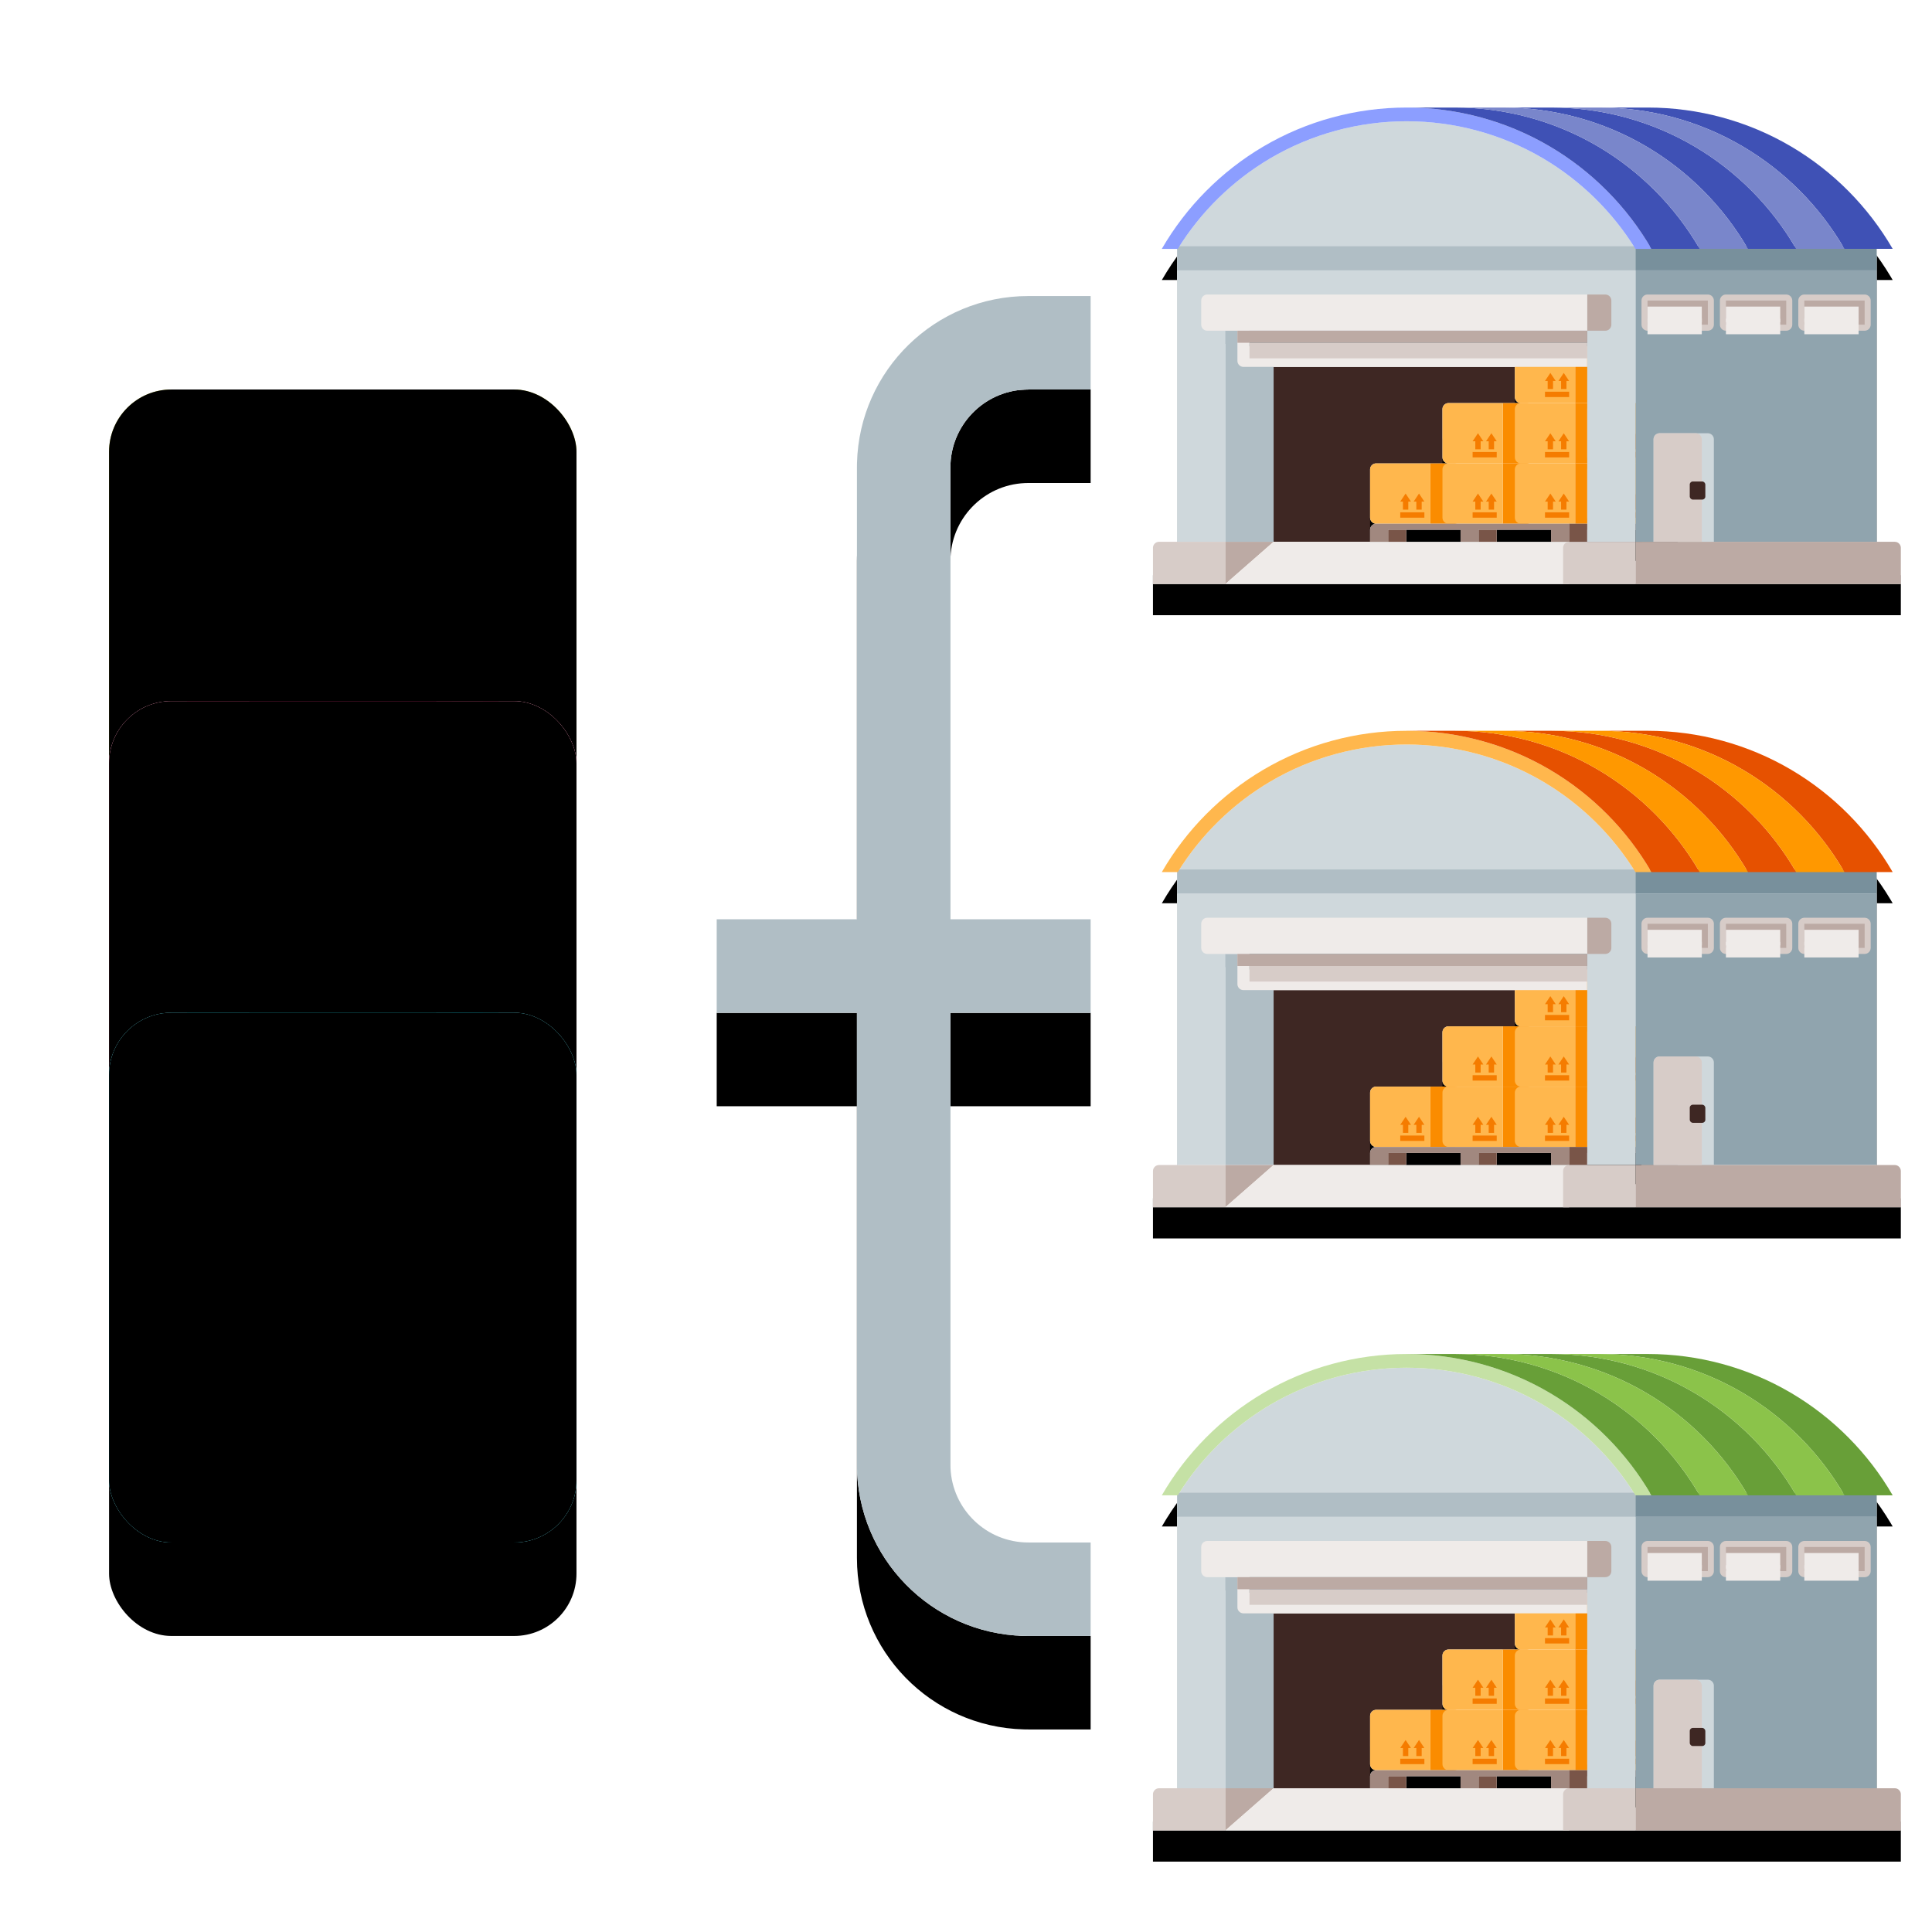 <?xml version="1.0" encoding="UTF-8"?>
<svg width="124px" height="124px" viewBox="0 0 124 124" version="1.1" xmlns="http://www.w3.org/2000/svg" xmlns:xlink="http://www.w3.org/1999/xlink">
    <!-- Generator: Sketch 64 (93537) - https://sketch.com -->
    <title>color icon / style 2 / Bundle Products</title>
    <desc>Created with Sketch.</desc>
    <defs>
        <path d="M31.764,8.903 C35.005,8.903 38.185,9.768 40.962,11.405 C43.582,12.95 45.784,15.139 47.344,17.748 L47.476,17.972 L46.452,17.972 L46.452,36.914 L48,36.914 L48,39.484 L0,39.484 L0,36.914 L1.548,36.914 L1.548,17.973 L0.569,17.973 C2.135,15.265 4.387,12.994 7.082,11.405 C9.784,9.812 12.867,8.95 16.017,8.905 L16.28,8.903 L31.764,8.903 Z" id="path-1"></path>
        <filter x="-6.2%" y="-9.8%" width="112.5%" height="119.6%" filterUnits="objectBoundingBox" id="filter-2">
            <feOffset dx="0" dy="0" in="SourceAlpha" result="shadowOffsetOuter1"></feOffset>
            <feGaussianBlur stdDeviation="1" in="shadowOffsetOuter1" result="shadowBlurOuter1"></feGaussianBlur>
            <feColorMatrix values="0 0 0 0 0   0 0 0 0 0   0 0 0 0 0  0 0 0 0.08 0" type="matrix" in="shadowBlurOuter1" result="shadowMatrixOuter1"></feColorMatrix>
            <feMorphology radius="0.5" operator="erode" in="SourceAlpha" result="shadowSpreadOuter2"></feMorphology>
            <feOffset dx="0" dy="1" in="shadowSpreadOuter2" result="shadowOffsetOuter2"></feOffset>
            <feGaussianBlur stdDeviation="0.5" in="shadowOffsetOuter2" result="shadowBlurOuter2"></feGaussianBlur>
            <feColorMatrix values="0 0 0 0 0   0 0 0 0 0   0 0 0 0 0  0 0 0 0.04 0" type="matrix" in="shadowBlurOuter2" result="shadowMatrixOuter2"></feColorMatrix>
            <feOffset dx="0" dy="1" in="SourceAlpha" result="shadowOffsetOuter3"></feOffset>
            <feGaussianBlur stdDeviation="0.5" in="shadowOffsetOuter3" result="shadowBlurOuter3"></feGaussianBlur>
            <feColorMatrix values="0 0 0 0 0   0 0 0 0 0   0 0 0 0 0  0 0 0 0.06 0" type="matrix" in="shadowBlurOuter3" result="shadowMatrixOuter3"></feColorMatrix>
            <feMerge>
                <feMergeNode in="shadowMatrixOuter1"></feMergeNode>
                <feMergeNode in="shadowMatrixOuter2"></feMergeNode>
                <feMergeNode in="shadowMatrixOuter3"></feMergeNode>
            </feMerge>
        </filter>
        <path d="M18.581,15.871 L18.581,15.097 L15.097,15.097 L15.097,15.871 L12.774,15.871 L12.774,15.097 L9.29,15.097 L9.29,15.871 L6.968,15.871 L6.968,15.097 L3.484,15.097 L3.484,15.871 L1.161,15.871 L1.161,15.097 C1.161,14.898 1.311,14.735 1.503,14.712 L1.548,14.71 L1.503,14.707 C1.326,14.686 1.185,14.545 1.164,14.368 L1.161,14.323 L1.161,11.226 C1.161,11.027 1.311,10.864 1.503,10.841 L1.548,10.839 L6.194,10.839 C5.995,10.839 5.831,10.689 5.809,10.497 L5.806,10.452 L5.806,7.355 C5.806,7.156 5.956,6.993 6.148,6.97 L6.194,6.968 L10.839,6.968 C10.64,6.968 10.477,6.818 10.454,6.626 L10.452,6.581 L10.452,3.484 C10.452,3.285 10.601,3.122 10.794,3.099 L10.839,3.097 L15.871,3.097 C16.069,3.097 16.233,3.246 16.255,3.439 L16.258,3.484 L16.258,6.581 C16.258,6.779 16.109,6.943 15.916,6.965 L15.871,6.968 L20.516,6.968 C20.715,6.968 20.878,7.117 20.901,7.31 L20.903,7.355 L20.903,10.452 C20.903,10.65 20.754,10.814 20.561,10.836 L20.516,10.839 L20.561,10.841 C20.739,10.862 20.88,11.003 20.901,11.181 L20.903,11.226 L20.903,14.323 C20.903,14.521 20.754,14.685 20.561,14.707 L20.516,14.71 L20.561,14.712 C20.739,14.733 20.88,14.874 20.901,15.052 L20.903,15.097 L20.903,15.871 L18.581,15.871 Z" id="path-3"></path>
        <filter x="-15.2%" y="-23.5%" width="130.4%" height="147.0%" filterUnits="objectBoundingBox" id="filter-4">
            <feOffset dx="0" dy="0" in="SourceAlpha" result="shadowOffsetOuter1"></feOffset>
            <feGaussianBlur stdDeviation="1" in="shadowOffsetOuter1" result="shadowBlurOuter1"></feGaussianBlur>
            <feColorMatrix values="0 0 0 0 0   0 0 0 0 0   0 0 0 0 0  0 0 0 0.08 0" type="matrix" in="shadowBlurOuter1" result="shadowMatrixOuter1"></feColorMatrix>
            <feMorphology radius="0.5" operator="erode" in="SourceAlpha" result="shadowSpreadOuter2"></feMorphology>
            <feOffset dx="0" dy="1" in="shadowSpreadOuter2" result="shadowOffsetOuter2"></feOffset>
            <feGaussianBlur stdDeviation="0.5" in="shadowOffsetOuter2" result="shadowBlurOuter2"></feGaussianBlur>
            <feColorMatrix values="0 0 0 0 0   0 0 0 0 0   0 0 0 0 0  0 0 0 0.04 0" type="matrix" in="shadowBlurOuter2" result="shadowMatrixOuter2"></feColorMatrix>
            <feOffset dx="0" dy="1" in="SourceAlpha" result="shadowOffsetOuter3"></feOffset>
            <feGaussianBlur stdDeviation="0.5" in="shadowOffsetOuter3" result="shadowBlurOuter3"></feGaussianBlur>
            <feColorMatrix values="0 0 0 0 0   0 0 0 0 0   0 0 0 0 0  0 0 0 0.06 0" type="matrix" in="shadowBlurOuter3" result="shadowMatrixOuter3"></feColorMatrix>
            <feMerge>
                <feMergeNode in="shadowMatrixOuter1"></feMergeNode>
                <feMergeNode in="shadowMatrixOuter2"></feMergeNode>
                <feMergeNode in="shadowMatrixOuter3"></feMergeNode>
            </feMerge>
        </filter>
        <path d="M31.764,8.903 C35.005,8.903 38.185,9.768 40.962,11.405 C43.582,12.95 45.784,15.139 47.344,17.748 L47.476,17.972 L46.452,17.972 L46.452,36.914 L48,36.914 L48,39.484 L0,39.484 L0,36.914 L1.548,36.914 L1.548,17.973 L0.569,17.973 C2.135,15.265 4.387,12.994 7.082,11.405 C9.784,9.812 12.867,8.95 16.017,8.905 L16.28,8.903 L31.764,8.903 Z" id="path-5"></path>
        <filter x="-6.2%" y="-9.8%" width="112.5%" height="119.6%" filterUnits="objectBoundingBox" id="filter-6">
            <feOffset dx="0" dy="0" in="SourceAlpha" result="shadowOffsetOuter1"></feOffset>
            <feGaussianBlur stdDeviation="1" in="shadowOffsetOuter1" result="shadowBlurOuter1"></feGaussianBlur>
            <feColorMatrix values="0 0 0 0 0   0 0 0 0 0   0 0 0 0 0  0 0 0 0.08 0" type="matrix" in="shadowBlurOuter1" result="shadowMatrixOuter1"></feColorMatrix>
            <feMorphology radius="0.5" operator="erode" in="SourceAlpha" result="shadowSpreadOuter2"></feMorphology>
            <feOffset dx="0" dy="1" in="shadowSpreadOuter2" result="shadowOffsetOuter2"></feOffset>
            <feGaussianBlur stdDeviation="0.5" in="shadowOffsetOuter2" result="shadowBlurOuter2"></feGaussianBlur>
            <feColorMatrix values="0 0 0 0 0   0 0 0 0 0   0 0 0 0 0  0 0 0 0.04 0" type="matrix" in="shadowBlurOuter2" result="shadowMatrixOuter2"></feColorMatrix>
            <feOffset dx="0" dy="1" in="SourceAlpha" result="shadowOffsetOuter3"></feOffset>
            <feGaussianBlur stdDeviation="0.5" in="shadowOffsetOuter3" result="shadowBlurOuter3"></feGaussianBlur>
            <feColorMatrix values="0 0 0 0 0   0 0 0 0 0   0 0 0 0 0  0 0 0 0.06 0" type="matrix" in="shadowBlurOuter3" result="shadowMatrixOuter3"></feColorMatrix>
            <feMerge>
                <feMergeNode in="shadowMatrixOuter1"></feMergeNode>
                <feMergeNode in="shadowMatrixOuter2"></feMergeNode>
                <feMergeNode in="shadowMatrixOuter3"></feMergeNode>
            </feMerge>
        </filter>
        <path d="M18.581,15.871 L18.581,15.097 L15.097,15.097 L15.097,15.871 L12.774,15.871 L12.774,15.097 L9.29,15.097 L9.29,15.871 L6.968,15.871 L6.968,15.097 L3.484,15.097 L3.484,15.871 L1.161,15.871 L1.161,15.097 C1.161,14.898 1.311,14.735 1.503,14.712 L1.548,14.71 L1.503,14.707 C1.326,14.686 1.185,14.545 1.164,14.368 L1.161,14.323 L1.161,11.226 C1.161,11.027 1.311,10.864 1.503,10.841 L1.548,10.839 L6.194,10.839 C5.995,10.839 5.831,10.689 5.809,10.497 L5.806,10.452 L5.806,7.355 C5.806,7.156 5.956,6.993 6.148,6.97 L6.194,6.968 L10.839,6.968 C10.64,6.968 10.477,6.818 10.454,6.626 L10.452,6.581 L10.452,3.484 C10.452,3.285 10.601,3.122 10.794,3.099 L10.839,3.097 L15.871,3.097 C16.069,3.097 16.233,3.246 16.255,3.439 L16.258,3.484 L16.258,6.581 C16.258,6.779 16.109,6.943 15.916,6.965 L15.871,6.968 L20.516,6.968 C20.715,6.968 20.878,7.117 20.901,7.31 L20.903,7.355 L20.903,10.452 C20.903,10.65 20.754,10.814 20.561,10.836 L20.516,10.839 L20.561,10.841 C20.739,10.862 20.88,11.003 20.901,11.181 L20.903,11.226 L20.903,14.323 C20.903,14.521 20.754,14.685 20.561,14.707 L20.516,14.71 L20.561,14.712 C20.739,14.733 20.88,14.874 20.901,15.052 L20.903,15.097 L20.903,15.871 L18.581,15.871 Z" id="path-7"></path>
        <filter x="-15.2%" y="-23.5%" width="130.4%" height="147.0%" filterUnits="objectBoundingBox" id="filter-8">
            <feOffset dx="0" dy="0" in="SourceAlpha" result="shadowOffsetOuter1"></feOffset>
            <feGaussianBlur stdDeviation="1" in="shadowOffsetOuter1" result="shadowBlurOuter1"></feGaussianBlur>
            <feColorMatrix values="0 0 0 0 0   0 0 0 0 0   0 0 0 0 0  0 0 0 0.08 0" type="matrix" in="shadowBlurOuter1" result="shadowMatrixOuter1"></feColorMatrix>
            <feMorphology radius="0.5" operator="erode" in="SourceAlpha" result="shadowSpreadOuter2"></feMorphology>
            <feOffset dx="0" dy="1" in="shadowSpreadOuter2" result="shadowOffsetOuter2"></feOffset>
            <feGaussianBlur stdDeviation="0.5" in="shadowOffsetOuter2" result="shadowBlurOuter2"></feGaussianBlur>
            <feColorMatrix values="0 0 0 0 0   0 0 0 0 0   0 0 0 0 0  0 0 0 0.04 0" type="matrix" in="shadowBlurOuter2" result="shadowMatrixOuter2"></feColorMatrix>
            <feOffset dx="0" dy="1" in="SourceAlpha" result="shadowOffsetOuter3"></feOffset>
            <feGaussianBlur stdDeviation="0.5" in="shadowOffsetOuter3" result="shadowBlurOuter3"></feGaussianBlur>
            <feColorMatrix values="0 0 0 0 0   0 0 0 0 0   0 0 0 0 0  0 0 0 0.06 0" type="matrix" in="shadowBlurOuter3" result="shadowMatrixOuter3"></feColorMatrix>
            <feMerge>
                <feMergeNode in="shadowMatrixOuter1"></feMergeNode>
                <feMergeNode in="shadowMatrixOuter2"></feMergeNode>
                <feMergeNode in="shadowMatrixOuter3"></feMergeNode>
            </feMerge>
        </filter>
        <path d="M31.764,8.903 C35.005,8.903 38.185,9.768 40.962,11.405 C43.582,12.95 45.784,15.139 47.344,17.748 L47.476,17.972 L46.452,17.972 L46.452,36.914 L48,36.914 L48,39.484 L0,39.484 L0,36.914 L1.548,36.914 L1.548,17.973 L0.569,17.973 C2.135,15.265 4.387,12.994 7.082,11.405 C9.784,9.812 12.867,8.95 16.017,8.905 L16.28,8.903 L31.764,8.903 Z" id="path-9"></path>
        <filter x="-6.2%" y="-9.8%" width="112.5%" height="119.6%" filterUnits="objectBoundingBox" id="filter-10">
            <feOffset dx="0" dy="0" in="SourceAlpha" result="shadowOffsetOuter1"></feOffset>
            <feGaussianBlur stdDeviation="1" in="shadowOffsetOuter1" result="shadowBlurOuter1"></feGaussianBlur>
            <feColorMatrix values="0 0 0 0 0   0 0 0 0 0   0 0 0 0 0  0 0 0 0.08 0" type="matrix" in="shadowBlurOuter1" result="shadowMatrixOuter1"></feColorMatrix>
            <feMorphology radius="0.5" operator="erode" in="SourceAlpha" result="shadowSpreadOuter2"></feMorphology>
            <feOffset dx="0" dy="1" in="shadowSpreadOuter2" result="shadowOffsetOuter2"></feOffset>
            <feGaussianBlur stdDeviation="0.5" in="shadowOffsetOuter2" result="shadowBlurOuter2"></feGaussianBlur>
            <feColorMatrix values="0 0 0 0 0   0 0 0 0 0   0 0 0 0 0  0 0 0 0.04 0" type="matrix" in="shadowBlurOuter2" result="shadowMatrixOuter2"></feColorMatrix>
            <feOffset dx="0" dy="1" in="SourceAlpha" result="shadowOffsetOuter3"></feOffset>
            <feGaussianBlur stdDeviation="0.5" in="shadowOffsetOuter3" result="shadowBlurOuter3"></feGaussianBlur>
            <feColorMatrix values="0 0 0 0 0   0 0 0 0 0   0 0 0 0 0  0 0 0 0.06 0" type="matrix" in="shadowBlurOuter3" result="shadowMatrixOuter3"></feColorMatrix>
            <feMerge>
                <feMergeNode in="shadowMatrixOuter1"></feMergeNode>
                <feMergeNode in="shadowMatrixOuter2"></feMergeNode>
                <feMergeNode in="shadowMatrixOuter3"></feMergeNode>
            </feMerge>
        </filter>
        <path d="M18.581,15.871 L18.581,15.097 L15.097,15.097 L15.097,15.871 L12.774,15.871 L12.774,15.097 L9.29,15.097 L9.29,15.871 L6.968,15.871 L6.968,15.097 L3.484,15.097 L3.484,15.871 L1.161,15.871 L1.161,15.097 C1.161,14.898 1.311,14.735 1.503,14.712 L1.548,14.71 L1.503,14.707 C1.326,14.686 1.185,14.545 1.164,14.368 L1.161,14.323 L1.161,11.226 C1.161,11.027 1.311,10.864 1.503,10.841 L1.548,10.839 L6.194,10.839 C5.995,10.839 5.831,10.689 5.809,10.497 L5.806,10.452 L5.806,7.355 C5.806,7.156 5.956,6.993 6.148,6.97 L6.194,6.968 L10.839,6.968 C10.64,6.968 10.477,6.818 10.454,6.626 L10.452,6.581 L10.452,3.484 C10.452,3.285 10.601,3.122 10.794,3.099 L10.839,3.097 L15.871,3.097 C16.069,3.097 16.233,3.246 16.255,3.439 L16.258,3.484 L16.258,6.581 C16.258,6.779 16.109,6.943 15.916,6.965 L15.871,6.968 L20.516,6.968 C20.715,6.968 20.878,7.117 20.901,7.31 L20.903,7.355 L20.903,10.452 C20.903,10.65 20.754,10.814 20.561,10.836 L20.516,10.839 L20.561,10.841 C20.739,10.862 20.88,11.003 20.901,11.181 L20.903,11.226 L20.903,14.323 C20.903,14.521 20.754,14.685 20.561,14.707 L20.516,14.71 L20.561,14.712 C20.739,14.733 20.88,14.874 20.901,15.052 L20.903,15.097 L20.903,15.871 L18.581,15.871 Z" id="path-11"></path>
        <filter x="-15.2%" y="-23.5%" width="130.4%" height="147.0%" filterUnits="objectBoundingBox" id="filter-12">
            <feOffset dx="0" dy="0" in="SourceAlpha" result="shadowOffsetOuter1"></feOffset>
            <feGaussianBlur stdDeviation="1" in="shadowOffsetOuter1" result="shadowBlurOuter1"></feGaussianBlur>
            <feColorMatrix values="0 0 0 0 0   0 0 0 0 0   0 0 0 0 0  0 0 0 0.08 0" type="matrix" in="shadowBlurOuter1" result="shadowMatrixOuter1"></feColorMatrix>
            <feMorphology radius="0.5" operator="erode" in="SourceAlpha" result="shadowSpreadOuter2"></feMorphology>
            <feOffset dx="0" dy="1" in="shadowSpreadOuter2" result="shadowOffsetOuter2"></feOffset>
            <feGaussianBlur stdDeviation="0.5" in="shadowOffsetOuter2" result="shadowBlurOuter2"></feGaussianBlur>
            <feColorMatrix values="0 0 0 0 0   0 0 0 0 0   0 0 0 0 0  0 0 0 0.04 0" type="matrix" in="shadowBlurOuter2" result="shadowMatrixOuter2"></feColorMatrix>
            <feOffset dx="0" dy="1" in="SourceAlpha" result="shadowOffsetOuter3"></feOffset>
            <feGaussianBlur stdDeviation="0.5" in="shadowOffsetOuter3" result="shadowBlurOuter3"></feGaussianBlur>
            <feColorMatrix values="0 0 0 0 0   0 0 0 0 0   0 0 0 0 0  0 0 0 0.06 0" type="matrix" in="shadowBlurOuter3" result="shadowMatrixOuter3"></feColorMatrix>
            <feMerge>
                <feMergeNode in="shadowMatrixOuter1"></feMergeNode>
                <feMergeNode in="shadowMatrixOuter2"></feMergeNode>
                <feMergeNode in="shadowMatrixOuter3"></feMergeNode>
            </feMerge>
        </filter>
        <path d="M24,0 L24,6 L20,6 L19.783,6.005 C17.122,6.118 15,8.311 15,11 L15,11 L15,40 L24,40 L24,46 L15,46 L15,75 L15.005,75.217 C15.118,77.878 17.311,80 20,80 L20,80 L24,80 L24,86 L20,86 L19.712,85.996 C13.77,85.843 9,80.979 9,75 L9,75 L9,46 L0,46 L0,40 L9,40 L9,11 L9.004,10.712 C9.157,4.77 14.021,0 20,0 L20,0 L24,0 Z" id="path-13"></path>
        <filter x="-33.3%" y="-8.1%" width="166.7%" height="118.6%" filterUnits="objectBoundingBox" id="filter-14">
            <feOffset dx="0" dy="1" in="SourceAlpha" result="shadowOffsetOuter1"></feOffset>
            <feGaussianBlur stdDeviation="2.5" in="shadowOffsetOuter1" result="shadowBlurOuter1"></feGaussianBlur>
            <feColorMatrix values="0 0 0 0 0   0 0 0 0 0   0 0 0 0 0  0 0 0 0.08 0" type="matrix" in="shadowBlurOuter1" result="shadowMatrixOuter1"></feColorMatrix>
            <feMorphology radius="1" operator="erode" in="SourceAlpha" result="shadowSpreadOuter2"></feMorphology>
            <feOffset dx="0" dy="3" in="shadowSpreadOuter2" result="shadowOffsetOuter2"></feOffset>
            <feGaussianBlur stdDeviation="0.5" in="shadowOffsetOuter2" result="shadowBlurOuter2"></feGaussianBlur>
            <feColorMatrix values="0 0 0 0 0   0 0 0 0 0   0 0 0 0 0  0 0 0 0.04 0" type="matrix" in="shadowBlurOuter2" result="shadowMatrixOuter2"></feColorMatrix>
            <feOffset dx="0" dy="2" in="SourceAlpha" result="shadowOffsetOuter3"></feOffset>
            <feGaussianBlur stdDeviation="1" in="shadowOffsetOuter3" result="shadowBlurOuter3"></feGaussianBlur>
            <feColorMatrix values="0 0 0 0 0   0 0 0 0 0   0 0 0 0 0  0 0 0 0.06 0" type="matrix" in="shadowBlurOuter3" result="shadowMatrixOuter3"></feColorMatrix>
            <feMerge>
                <feMergeNode in="shadowMatrixOuter1"></feMergeNode>
                <feMergeNode in="shadowMatrixOuter2"></feMergeNode>
                <feMergeNode in="shadowMatrixOuter3"></feMergeNode>
            </feMerge>
        </filter>
        <rect id="path-15" x="9" y="7" width="30" height="34" rx="4"></rect>
        <filter x="-26.7%" y="-20.6%" width="153.3%" height="147.1%" filterUnits="objectBoundingBox" id="filter-16">
            <feOffset dx="0" dy="1" in="SourceAlpha" result="shadowOffsetOuter1"></feOffset>
            <feGaussianBlur stdDeviation="2.5" in="shadowOffsetOuter1" result="shadowBlurOuter1"></feGaussianBlur>
            <feColorMatrix values="0 0 0 0 0   0 0 0 0 0   0 0 0 0 0  0 0 0 0.08 0" type="matrix" in="shadowBlurOuter1" result="shadowMatrixOuter1"></feColorMatrix>
            <feMorphology radius="1" operator="erode" in="SourceAlpha" result="shadowSpreadOuter2"></feMorphology>
            <feOffset dx="0" dy="3" in="shadowSpreadOuter2" result="shadowOffsetOuter2"></feOffset>
            <feGaussianBlur stdDeviation="0.5" in="shadowOffsetOuter2" result="shadowBlurOuter2"></feGaussianBlur>
            <feColorMatrix values="0 0 0 0 0   0 0 0 0 0   0 0 0 0 0  0 0 0 0.04 0" type="matrix" in="shadowBlurOuter2" result="shadowMatrixOuter2"></feColorMatrix>
            <feOffset dx="0" dy="2" in="SourceAlpha" result="shadowOffsetOuter3"></feOffset>
            <feGaussianBlur stdDeviation="1" in="shadowOffsetOuter3" result="shadowBlurOuter3"></feGaussianBlur>
            <feColorMatrix values="0 0 0 0 0   0 0 0 0 0   0 0 0 0 0  0 0 0 0.06 0" type="matrix" in="shadowBlurOuter3" result="shadowMatrixOuter3"></feColorMatrix>
            <feMerge>
                <feMergeNode in="shadowMatrixOuter1"></feMergeNode>
                <feMergeNode in="shadowMatrixOuter2"></feMergeNode>
                <feMergeNode in="shadowMatrixOuter3"></feMergeNode>
            </feMerge>
        </filter>
        <rect id="path-17" x="9" y="7" width="30" height="34" rx="4"></rect>
        <filter x="-1.7%" y="-1.5%" width="103.3%" height="102.9%" filterUnits="objectBoundingBox" id="filter-18">
            <feOffset dx="0" dy="-1" in="SourceAlpha" result="shadowOffsetInner1"></feOffset>
            <feComposite in="shadowOffsetInner1" in2="SourceAlpha" operator="arithmetic" k2="-1" k3="1" result="shadowInnerInner1"></feComposite>
            <feColorMatrix values="0 0 0 0 0   0 0 0 0 0   0 0 0 0 0  0 0 0 0.08 0" type="matrix" in="shadowInnerInner1" result="shadowMatrixInner1"></feColorMatrix>
            <feOffset dx="0" dy="1" in="SourceAlpha" result="shadowOffsetInner2"></feOffset>
            <feComposite in="shadowOffsetInner2" in2="SourceAlpha" operator="arithmetic" k2="-1" k3="1" result="shadowInnerInner2"></feComposite>
            <feColorMatrix values="0 0 0 0 1   0 0 0 0 1   0 0 0 0 1  0 0 0 0.5 0" type="matrix" in="shadowInnerInner2" result="shadowMatrixInner2"></feColorMatrix>
            <feMerge>
                <feMergeNode in="shadowMatrixInner1"></feMergeNode>
                <feMergeNode in="shadowMatrixInner2"></feMergeNode>
            </feMerge>
        </filter>
        <rect id="path-19" x="9" y="7" width="30" height="34" rx="4"></rect>
        <filter x="-26.7%" y="-20.6%" width="153.3%" height="147.1%" filterUnits="objectBoundingBox" id="filter-20">
            <feOffset dx="0" dy="1" in="SourceAlpha" result="shadowOffsetOuter1"></feOffset>
            <feGaussianBlur stdDeviation="2.5" in="shadowOffsetOuter1" result="shadowBlurOuter1"></feGaussianBlur>
            <feColorMatrix values="0 0 0 0 0   0 0 0 0 0   0 0 0 0 0  0 0 0 0.08 0" type="matrix" in="shadowBlurOuter1" result="shadowMatrixOuter1"></feColorMatrix>
            <feMorphology radius="1" operator="erode" in="SourceAlpha" result="shadowSpreadOuter2"></feMorphology>
            <feOffset dx="0" dy="3" in="shadowSpreadOuter2" result="shadowOffsetOuter2"></feOffset>
            <feGaussianBlur stdDeviation="0.5" in="shadowOffsetOuter2" result="shadowBlurOuter2"></feGaussianBlur>
            <feColorMatrix values="0 0 0 0 0   0 0 0 0 0   0 0 0 0 0  0 0 0 0.04 0" type="matrix" in="shadowBlurOuter2" result="shadowMatrixOuter2"></feColorMatrix>
            <feOffset dx="0" dy="2" in="SourceAlpha" result="shadowOffsetOuter3"></feOffset>
            <feGaussianBlur stdDeviation="1" in="shadowOffsetOuter3" result="shadowBlurOuter3"></feGaussianBlur>
            <feColorMatrix values="0 0 0 0 0   0 0 0 0 0   0 0 0 0 0  0 0 0 0.06 0" type="matrix" in="shadowBlurOuter3" result="shadowMatrixOuter3"></feColorMatrix>
            <feMerge>
                <feMergeNode in="shadowMatrixOuter1"></feMergeNode>
                <feMergeNode in="shadowMatrixOuter2"></feMergeNode>
                <feMergeNode in="shadowMatrixOuter3"></feMergeNode>
            </feMerge>
        </filter>
        <rect id="path-21" x="9" y="7" width="30" height="34" rx="4"></rect>
        <filter x="-1.7%" y="-1.5%" width="103.3%" height="102.9%" filterUnits="objectBoundingBox" id="filter-22">
            <feOffset dx="0" dy="-1" in="SourceAlpha" result="shadowOffsetInner1"></feOffset>
            <feComposite in="shadowOffsetInner1" in2="SourceAlpha" operator="arithmetic" k2="-1" k3="1" result="shadowInnerInner1"></feComposite>
            <feColorMatrix values="0 0 0 0 0   0 0 0 0 0   0 0 0 0 0  0 0 0 0.08 0" type="matrix" in="shadowInnerInner1" result="shadowMatrixInner1"></feColorMatrix>
            <feOffset dx="0" dy="1" in="SourceAlpha" result="shadowOffsetInner2"></feOffset>
            <feComposite in="shadowOffsetInner2" in2="SourceAlpha" operator="arithmetic" k2="-1" k3="1" result="shadowInnerInner2"></feComposite>
            <feColorMatrix values="0 0 0 0 1   0 0 0 0 1   0 0 0 0 1  0 0 0 0.5 0" type="matrix" in="shadowInnerInner2" result="shadowMatrixInner2"></feColorMatrix>
            <feMerge>
                <feMergeNode in="shadowMatrixInner1"></feMergeNode>
                <feMergeNode in="shadowMatrixInner2"></feMergeNode>
            </feMerge>
        </filter>
        <rect id="path-23" x="9" y="7" width="30" height="34" rx="4"></rect>
        <filter x="-26.7%" y="-20.6%" width="153.3%" height="147.1%" filterUnits="objectBoundingBox" id="filter-24">
            <feOffset dx="0" dy="1" in="SourceAlpha" result="shadowOffsetOuter1"></feOffset>
            <feGaussianBlur stdDeviation="2.5" in="shadowOffsetOuter1" result="shadowBlurOuter1"></feGaussianBlur>
            <feColorMatrix values="0 0 0 0 0   0 0 0 0 0   0 0 0 0 0  0 0 0 0.08 0" type="matrix" in="shadowBlurOuter1" result="shadowMatrixOuter1"></feColorMatrix>
            <feMorphology radius="1" operator="erode" in="SourceAlpha" result="shadowSpreadOuter2"></feMorphology>
            <feOffset dx="0" dy="3" in="shadowSpreadOuter2" result="shadowOffsetOuter2"></feOffset>
            <feGaussianBlur stdDeviation="0.5" in="shadowOffsetOuter2" result="shadowBlurOuter2"></feGaussianBlur>
            <feColorMatrix values="0 0 0 0 0   0 0 0 0 0   0 0 0 0 0  0 0 0 0.04 0" type="matrix" in="shadowBlurOuter2" result="shadowMatrixOuter2"></feColorMatrix>
            <feOffset dx="0" dy="2" in="SourceAlpha" result="shadowOffsetOuter3"></feOffset>
            <feGaussianBlur stdDeviation="1" in="shadowOffsetOuter3" result="shadowBlurOuter3"></feGaussianBlur>
            <feColorMatrix values="0 0 0 0 0   0 0 0 0 0   0 0 0 0 0  0 0 0 0.06 0" type="matrix" in="shadowBlurOuter3" result="shadowMatrixOuter3"></feColorMatrix>
            <feMerge>
                <feMergeNode in="shadowMatrixOuter1"></feMergeNode>
                <feMergeNode in="shadowMatrixOuter2"></feMergeNode>
                <feMergeNode in="shadowMatrixOuter3"></feMergeNode>
            </feMerge>
        </filter>
        <rect id="path-25" x="9" y="7" width="30" height="34" rx="4"></rect>
        <filter x="-1.7%" y="-1.5%" width="103.3%" height="102.9%" filterUnits="objectBoundingBox" id="filter-26">
            <feOffset dx="0" dy="-1" in="SourceAlpha" result="shadowOffsetInner1"></feOffset>
            <feComposite in="shadowOffsetInner1" in2="SourceAlpha" operator="arithmetic" k2="-1" k3="1" result="shadowInnerInner1"></feComposite>
            <feColorMatrix values="0 0 0 0 0   0 0 0 0 0   0 0 0 0 0  0 0 0 0.08 0" type="matrix" in="shadowInnerInner1" result="shadowMatrixInner1"></feColorMatrix>
            <feOffset dx="0" dy="1" in="SourceAlpha" result="shadowOffsetInner2"></feOffset>
            <feComposite in="shadowOffsetInner2" in2="SourceAlpha" operator="arithmetic" k2="-1" k3="1" result="shadowInnerInner2"></feComposite>
            <feColorMatrix values="0 0 0 0 1   0 0 0 0 1   0 0 0 0 1  0 0 0 0.5 0" type="matrix" in="shadowInnerInner2" result="shadowMatrixInner2"></feColorMatrix>
            <feMerge>
                <feMergeNode in="shadowMatrixInner1"></feMergeNode>
                <feMergeNode in="shadowMatrixInner2"></feMergeNode>
            </feMerge>
        </filter>
    </defs>
    <g id="color-icon-/-style-2-/-Bundle-Products" stroke="none" stroke-width="1" fill="none" fill-rule="evenodd">
        <g id="color-icon-/-style-2-/-Mass-Supply-Program" transform="translate(74, -2)">
            <g id="路径">
                <use fill="black" fill-opacity="1" filter="url(#filter-2)" xlink:href="#path-1"></use>
                <use fill="#FFFFFF" fill-rule="evenodd" xlink:href="#path-1"></use>
            </g>
            <polygon id="Fill-1" fill="#3E2723" fill-rule="evenodd" points="7.742 36.774 27.871 36.774 27.871 25.548 7.742 25.548"></polygon>
            <g id="color-icon-/-stock" transform="translate(12.774, 20.903)">
                <g id="路径">
                    <use fill="black" fill-opacity="1" filter="url(#filter-4)" xlink:href="#path-3"></use>
                    <use fill="#FFFFFF" fill-rule="evenodd" xlink:href="#path-3"></use>
                </g>
                <path d="M5.032,14.71 L6.581,14.71 C6.794,14.71 6.968,14.536 6.968,14.323 L6.968,11.226 C6.968,11.012 6.794,10.839 6.581,10.839 L5.032,10.839 L5.032,10.839 L5.032,14.71 Z" id="Fill-2" fill="#FA8C00" fill-rule="evenodd"></path>
                <path d="M1.548,14.71 L5.032,14.71 L5.032,14.71 L5.032,10.839 L1.548,10.839 C1.335,10.839 1.161,11.012 1.161,11.226 L1.161,14.323 C1.161,14.536 1.335,14.71 1.548,14.71 Z" id="Fill-3" fill="#FFB74D" fill-rule="evenodd"></path>
                <path d="M4.646,13.978 L4.646,14.323 L3.097,14.323 L3.097,13.978 L4.646,13.978 Z M3.441,12.774 L3.785,13.29 L3.613,13.29 L3.613,13.806 L3.269,13.806 L3.269,13.29 L3.097,13.29 L3.441,12.774 Z M4.301,12.774 L4.645,13.29 L4.473,13.29 L4.473,13.806 L4.129,13.806 L4.129,13.29 L3.957,13.29 L4.301,12.774 Z" id="形状结合" fill="#F57C00" fill-rule="evenodd"></path>
                <path d="M9.677,14.71 L11.226,14.71 C11.44,14.71 11.613,14.536 11.613,14.323 L11.613,11.226 C11.613,11.012 11.44,10.839 11.226,10.839 L9.677,10.839 L9.677,10.839 L9.677,14.71 Z" id="Fill-7" fill="#FA8C00" fill-rule="evenodd"></path>
                <path d="M6.194,14.71 L9.677,14.71 L9.677,14.71 L9.677,10.839 L6.194,10.839 C5.98,10.839 5.806,11.012 5.806,11.226 L5.806,14.323 C5.806,14.536 5.98,14.71 6.194,14.71 Z" id="Fill-8" fill="#FFB74D" fill-rule="evenodd"></path>
                <path d="M9.29,13.978 L9.29,14.323 L7.742,14.323 L7.742,13.978 L9.29,13.978 Z M8.086,12.774 L8.43,13.29 L8.258,13.29 L8.258,13.806 L7.914,13.806 L7.914,13.29 L7.742,13.29 L8.086,12.774 Z M8.946,12.774 L9.29,13.29 L9.118,13.29 L9.118,13.806 L8.774,13.806 L8.774,13.29 L8.602,13.29 L8.946,12.774 Z" id="形状结合" fill="#F57C00" fill-rule="evenodd"></path>
                <path d="M9.677,10.839 L11.226,10.839 C11.44,10.839 11.613,10.665 11.613,10.452 L11.613,7.355 C11.613,7.141 11.44,6.968 11.226,6.968 L9.677,6.968 L9.677,6.968 L9.677,10.839 Z" id="Fill-12" fill="#FA8C00" fill-rule="evenodd"></path>
                <path d="M6.194,10.839 L9.677,10.839 L9.677,10.839 L9.677,6.968 L6.194,6.968 C5.98,6.968 5.806,7.141 5.806,7.355 L5.806,10.452 C5.806,10.665 5.98,10.839 6.194,10.839 Z" id="Fill-13" fill="#FFB74D" fill-rule="evenodd"></path>
                <path d="M9.29,10.107 L9.29,10.452 L7.742,10.452 L7.742,10.107 L9.29,10.107 Z M8.086,8.903 L8.43,9.419 L8.258,9.419 L8.258,9.935 L7.914,9.935 L7.914,9.419 L7.742,9.419 L8.086,8.903 Z M8.946,8.903 L9.29,9.419 L9.118,9.419 L9.118,9.935 L8.774,9.935 L8.774,9.419 L8.602,9.419 L8.946,8.903 Z" id="形状结合" fill="#F57C00" fill-rule="evenodd"></path>
                <path d="M14.323,14.71 L15.871,14.71 C16.085,14.71 16.258,14.536 16.258,14.323 L16.258,11.226 C16.258,11.012 16.085,10.839 15.871,10.839 L14.323,10.839 L14.323,10.839 L14.323,14.71 Z" id="Fill-17" fill="#FA8C00" fill-rule="evenodd"></path>
                <path d="M10.839,14.71 L14.323,14.71 L14.323,14.71 L14.323,10.839 L10.839,10.839 C10.625,10.839 10.452,11.012 10.452,11.226 L10.452,14.323 C10.452,14.536 10.625,14.71 10.839,14.71 Z" id="Fill-18" fill="#FFB74D" fill-rule="evenodd"></path>
                <path d="M13.936,13.978 L13.936,14.323 L12.387,14.323 L12.387,13.978 L13.936,13.978 Z M12.731,12.774 L13.075,13.29 L12.903,13.29 L12.903,13.806 L12.559,13.806 L12.559,13.29 L12.387,13.29 L12.731,12.774 Z M13.591,12.774 L13.935,13.29 L13.764,13.29 L13.764,13.806 L13.419,13.806 L13.419,13.29 L13.248,13.29 L13.591,12.774 Z" id="形状结合" fill="#F57C00" fill-rule="evenodd"></path>
                <path d="M14.323,10.839 L15.871,10.839 C16.085,10.839 16.258,10.665 16.258,10.452 L16.258,7.355 C16.258,7.141 16.085,6.968 15.871,6.968 L14.323,6.968 L14.323,6.968 L14.323,10.839 Z" id="Fill-22" fill="#FA8C00" fill-rule="evenodd"></path>
                <path d="M10.839,10.839 L14.323,10.839 L14.323,10.839 L14.323,6.968 L10.839,6.968 C10.625,6.968 10.452,7.141 10.452,7.355 L10.452,10.452 C10.452,10.665 10.625,10.839 10.839,10.839 Z" id="Fill-23" fill="#FFB74D" fill-rule="evenodd"></path>
                <path d="M13.936,10.107 L13.936,10.452 L12.387,10.452 L12.387,10.107 L13.936,10.107 Z M12.731,8.903 L13.075,9.419 L12.903,9.419 L12.903,9.935 L12.559,9.935 L12.559,9.419 L12.387,9.419 L12.731,8.903 Z M13.591,8.903 L13.935,9.419 L13.764,9.419 L13.764,9.935 L13.419,9.935 L13.419,9.419 L13.248,9.419 L13.591,8.903 Z" id="形状结合" fill="#F57C00" fill-rule="evenodd"></path>
                <path d="M18.968,14.71 L20.516,14.71 C20.73,14.71 20.903,14.536 20.903,14.323 L20.903,11.226 C20.903,11.012 20.73,10.839 20.516,10.839 L18.968,10.839 L18.968,10.839 L18.968,14.71 Z" id="Fill-17" fill="#FA8C00" fill-rule="evenodd"></path>
                <path d="M15.484,14.71 L18.968,14.71 L18.968,14.71 L18.968,10.839 L15.484,10.839 C15.27,10.839 15.097,11.012 15.097,11.226 L15.097,14.323 C15.097,14.536 15.27,14.71 15.484,14.71 Z" id="Fill-18" fill="#FFB74D" fill-rule="evenodd"></path>
                <path d="M18.581,13.978 L18.581,14.323 L17.032,14.323 L17.032,13.978 L18.581,13.978 Z M17.376,12.774 L17.72,13.29 L17.548,13.29 L17.548,13.806 L17.204,13.806 L17.204,13.29 L17.032,13.29 L17.376,12.774 Z M18.237,12.774 L18.581,13.29 L18.409,13.29 L18.409,13.806 L18.065,13.806 L18.065,13.29 L17.893,13.29 L18.237,12.774 Z" id="形状结合" fill="#F57C00" fill-rule="evenodd"></path>
                <path d="M18.968,10.839 L20.516,10.839 C20.73,10.839 20.903,10.665 20.903,10.452 L20.903,7.355 C20.903,7.141 20.73,6.968 20.516,6.968 L18.968,6.968 L18.968,6.968 L18.968,10.839 Z" id="Fill-22" fill="#FA8C00" fill-rule="evenodd"></path>
                <path d="M15.484,10.839 L18.968,10.839 L18.968,10.839 L18.968,6.968 L15.484,6.968 C15.27,6.968 15.097,7.141 15.097,7.355 L15.097,10.452 C15.097,10.665 15.27,10.839 15.484,10.839 Z" id="Fill-23" fill="#FFB74D" fill-rule="evenodd"></path>
                <path d="M18.581,10.107 L18.581,10.452 L17.032,10.452 L17.032,10.107 L18.581,10.107 Z M17.376,8.903 L17.72,9.419 L17.548,9.419 L17.548,9.935 L17.204,9.935 L17.204,9.419 L17.032,9.419 L17.376,8.903 Z M18.237,8.903 L18.581,9.419 L18.409,9.419 L18.409,9.935 L18.065,9.935 L18.065,9.419 L17.893,9.419 L18.237,8.903 Z" id="形状结合" fill="#F57C00" fill-rule="evenodd"></path>
                <path d="M14.323,6.968 L15.871,6.968 C16.085,6.968 16.258,6.794 16.258,6.581 L16.258,3.484 C16.258,3.27 16.085,3.097 15.871,3.097 L14.323,3.097 L14.323,3.097 L14.323,6.968 Z" id="Fill-27" fill="#FA8C00" fill-rule="evenodd"></path>
                <path d="M10.839,6.968 L14.323,6.968 L14.323,6.968 L14.323,3.097 L10.839,3.097 C10.625,3.097 10.452,3.27 10.452,3.484 L10.452,6.581 C10.452,6.794 10.625,6.968 10.839,6.968 Z" id="Fill-28" fill="#FFB74D" fill-rule="evenodd"></path>
                <path d="M13.936,6.237 L13.936,6.581 L12.387,6.581 L12.387,6.237 L13.936,6.237 Z M12.731,5.032 L13.075,5.548 L12.903,5.548 L12.903,6.064 L12.559,6.064 L12.559,5.548 L12.387,5.548 L12.731,5.032 Z M13.591,5.032 L13.935,5.548 L13.764,5.548 L13.764,6.064 L13.419,6.064 L13.419,5.548 L13.248,5.548 L13.591,5.032 Z" id="形状结合" fill="#F57C00" fill-rule="evenodd"></path>
                <path d="M13.935,14.71 L13.935,15.871 L12.774,15.871 L12.774,15.097 L8.129,15.097 L8.129,15.871 L6.968,15.871 L6.968,15.097 L2.323,15.097 L2.323,15.871 L1.161,15.871 L1.161,15.097 C1.161,14.883 1.335,14.71 1.548,14.71 L1.548,14.71 L13.935,14.71 Z M19.742,15.097 L19.742,15.871 L18.581,15.871 L18.581,15.097 L19.742,15.097 Z" id="形状结合" fill="#A1887F" fill-rule="evenodd"></path>
                <path d="M20.516,14.71 C20.73,14.71 20.903,14.883 20.903,15.097 L20.903,15.097 L20.903,15.871 L19.742,15.871 L19.742,15.097 L15.097,15.097 L15.097,15.871 L13.935,15.871 L13.935,14.71 Z M3.484,15.097 L3.484,15.871 L2.323,15.871 L2.323,15.097 L3.484,15.097 Z M9.29,15.097 L9.29,15.871 L8.129,15.871 L8.129,15.097 L9.29,15.097 Z" id="形状结合" fill="#795548" fill-rule="evenodd"></path>
            </g>
            <polygon id="Fill-39" fill="#90A4AE" fill-rule="evenodd" points="30.968 36.774 46.452 36.774 46.452 19.355 30.968 19.355"></polygon>
            <path d="M30.968,19.355 L30.968,36.774 L27.871,36.774 L27.871,24.073 L4.645,24.073 L4.645,36.774 L1.548,36.774 L1.548,19.355 L30.968,19.355 Z M35.613,29.806 C35.827,29.806 36,29.98 36,30.194 L36,30.194 L36,36.774 L32.129,36.774 L32.129,30.194 C32.129,29.98 32.302,29.806 32.516,29.806 L32.516,29.806 Z M16.28,9.783 C19.364,9.783 22.39,10.606 25.032,12.163 C27.449,13.588 29.492,15.59 30.967,17.973 L30.967,17.973 L1.593,17.973 C3.068,15.59 5.111,13.588 7.529,12.163 C10.17,10.606 13.196,9.783 16.28,9.783 Z" id="形状结合" fill="#CFD8DC" fill-rule="evenodd"></path>
            <path d="M7.742,23.226 L7.742,36.774 L4.645,36.774 L4.645,23.226 L7.742,23.226 Z M30.968,17.806 L30.968,19.355 L1.548,19.355 L1.548,17.806 L30.968,17.806 Z" id="形状结合" fill="#B0BEC5" fill-rule="evenodd"></path>
            <polygon id="Fill-45" fill="#78909C" fill-rule="evenodd" points="30.968 19.355 46.452 19.355 46.452 17.806 30.968 17.806"></polygon>
            <g id="编组" stroke-width="1" fill-rule="evenodd" transform="translate(3.097, 20.903)">
                <path d="M24.774,2.323 L25.935,2.323 C26.149,2.323 26.323,2.149 26.323,1.935 L26.323,0.387 C26.323,0.173 26.149,-3.92721533e-17 25.935,0 L24.774,0 L24.774,0 L24.774,2.323 Z" id="Fill-42" fill="#BCAAA4"></path>
                <path d="M0.387,2.323 L24.774,2.323 L24.774,2.323 L24.774,0 L0.387,0 C0.173,3.92721533e-17 -4.14759494e-16,0.173 0,0.387 L0,1.935 C1.21122222e-16,2.149 0.173,2.323 0.387,2.323 Z" id="Fill-43" fill="#EFEBE9"></path>
                <path d="M2.71,4.645 L24.774,4.645 L24.774,4.645 L24.774,2.323 L2.323,2.323 L2.323,4.258 C2.323,4.472 2.496,4.645 2.71,4.645 Z" id="Fill-50" fill="#EFEBE9"></path>
                <rect id="矩形" fill="#78909C" x="3.097" y="2.323" width="21.677" height="1"></rect>
                <rect id="矩形" fill="#D7CCC8" x="3.097" y="3.097" width="21.677" height="1"></rect>
            </g>
            <path d="M31.742,23.226 L35.613,23.226 C35.827,23.226 36,23.052 36,22.839 L36,21.29 C36,21.077 35.827,20.903 35.613,20.903 L31.742,20.903 C31.528,20.903 31.355,21.077 31.355,21.29 L31.355,22.839 C31.355,23.052 31.528,23.226 31.742,23.226 Z" id="Fill-46" fill="#D7CCC8" fill-rule="evenodd"></path>
            <path d="M36.774,23.226 L40.645,23.226 C40.859,23.226 41.032,23.052 41.032,22.839 L41.032,21.29 C41.032,21.077 40.859,20.903 40.645,20.903 L36.774,20.903 C36.56,20.903 36.387,21.077 36.387,21.29 L36.387,22.839 C36.387,23.052 36.56,23.226 36.774,23.226 Z" id="Fill-47" fill="#D7CCC8" fill-rule="evenodd"></path>
            <path d="M41.806,23.226 L45.677,23.226 C45.891,23.226 46.065,23.052 46.065,22.839 L46.065,21.29 C46.065,21.077 45.891,20.903 45.677,20.903 L41.806,20.903 C41.593,20.903 41.419,21.077 41.419,21.29 L41.419,22.839 C41.419,23.052 41.593,23.226 41.806,23.226 Z" id="Fill-48" fill="#D7CCC8" fill-rule="evenodd"></path>
            <polygon id="Fill-51" fill="#BCAAA4" fill-rule="evenodd" points="5.419 24 27.871 24 27.871 23.226 5.419 23.226"></polygon>
            <path d="M0,39.484 L4.645,39.484 L4.645,36.774 L0.387,36.774 C0.173,36.774 4.73418926e-16,36.948 0,37.161 L0,39.484 L0,39.484 Z" id="Fill-52" fill="#D7CCC8" fill-rule="evenodd"></path>
            <path d="M30.968,39.484 L48,39.484 L48,37.161 C48,36.948 47.827,36.774 47.613,36.774 L30.968,36.774 L30.968,36.774 L30.968,39.484 Z" id="Fill-54" fill="#BCAAA4" fill-rule="evenodd"></path>
            <polygon id="Fill-55" fill="#BCAAA4" fill-rule="evenodd" points="7.742 36.774 4.645 36.774 4.645 39.484"></polygon>
            <polygon id="Fill-56" fill="#EFEBE9" fill-rule="evenodd" points="26.71 36.774 7.742 36.774 4.645 39.484 26.71 39.484"></polygon>
            <path d="M26.323,39.484 L30.968,39.484 L30.968,36.774 L26.71,36.774 C26.496,36.774 26.323,36.948 26.323,37.161 L26.323,39.484 L26.323,39.484 Z" id="Fill-53" fill="#D7CCC8" fill-rule="evenodd"></path>
            <path d="M32.129,36.774 L35.226,36.774 L35.226,30.194 C35.226,29.98 35.052,29.806 34.839,29.806 L32.516,29.806 C32.302,29.806 32.129,29.98 32.129,30.194 L32.129,36.774 L32.129,36.774 Z" id="Fill-64" fill="#D7CCC8" fill-rule="evenodd"></path>
            <path d="M1.593,17.973 C3.068,15.59 5.111,13.588 7.529,12.162 C10.17,10.606 13.196,9.783 16.28,9.783 C19.364,9.783 22.39,10.606 25.032,12.162 C27.449,13.588 29.492,15.59 30.967,17.973 L31.991,17.973 L31.992,17.972 C30.425,15.265 28.173,12.994 25.478,11.405 C22.701,9.768 19.521,8.903 16.28,8.903 C13.039,8.903 9.859,9.768 7.082,11.405 C4.387,12.994 2.135,15.265 0.568,17.972 L0.569,17.973 L1.593,17.973 Z" id="Fill-37" fill="#8C9EFF" fill-rule="evenodd"></path>
            <path d="M19.377,8.903 C22.617,8.903 25.798,9.768 28.575,11.405 C31.27,12.994 33.522,15.265 35.089,17.972 L35.089,17.972 L31.992,17.972 C30.426,15.265 28.173,12.994 25.478,11.405 C22.701,9.768 19.521,8.903 16.28,8.903 L16.28,8.903 Z M25.57,8.903 C28.811,8.903 31.992,9.768 34.768,11.405 C37.463,12.994 39.716,15.265 41.282,17.972 L41.282,17.972 L38.185,17.972 C36.619,15.265 34.367,12.994 31.672,11.405 C28.895,9.768 25.714,8.903 22.473,8.903 L22.473,8.903 Z M31.764,8.903 C35.005,8.903 38.185,9.768 40.962,11.405 C43.657,12.994 45.909,15.265 47.476,17.972 L47.476,17.972 L44.379,17.972 C42.813,15.265 40.56,12.994 37.865,11.405 C35.089,9.768 31.908,8.903 28.667,8.903 L28.667,8.903 Z" id="形状结合" fill="#3F51B5" fill-rule="evenodd"></path>
            <path d="M22.473,8.903 C25.714,8.903 28.895,9.768 31.672,11.405 C34.367,12.994 36.619,15.265 38.185,17.972 L38.185,17.972 L35.089,17.972 C33.522,15.265 31.27,12.994 28.575,11.405 C25.798,9.768 22.617,8.903 19.377,8.903 L19.377,8.903 Z M28.667,8.903 C31.908,8.903 35.089,9.768 37.865,11.405 C40.56,12.994 42.813,15.265 44.379,17.972 L44.379,17.972 L41.282,17.972 C39.716,15.265 37.463,12.994 34.768,11.405 C31.992,9.768 28.811,8.903 25.57,8.903 L25.57,8.903 Z" id="形状结合" fill="#7986CB" fill-rule="evenodd"></path>
            <rect id="矩形" fill="#3E2723" fill-rule="evenodd" x="34.452" y="32.903" width="1" height="1.161" rx="0.194"></rect>
            <rect id="矩形" fill="#BCAAA4" fill-rule="evenodd" x="31.742" y="21.29" width="3.871" height="1.548"></rect>
            <rect id="矩形" fill="#EFEBE9" fill-rule="evenodd" x="31.742" y="21.677" width="3.484" height="1"></rect>
            <rect id="矩形" fill="#EFEBE9" fill-rule="evenodd" x="31.742" y="22.452" width="3.484" height="1"></rect>
            <rect id="矩形" fill="#BCAAA4" fill-rule="evenodd" x="36.774" y="21.29" width="3.871" height="1.548"></rect>
            <rect id="矩形" fill="#EFEBE9" fill-rule="evenodd" x="36.774" y="21.677" width="3.484" height="1"></rect>
            <rect id="矩形" fill="#EFEBE9" fill-rule="evenodd" x="36.774" y="22.452" width="3.484" height="1"></rect>
            <rect id="矩形" fill="#BCAAA4" fill-rule="evenodd" x="41.806" y="21.29" width="3.871" height="1.548"></rect>
            <rect id="矩形" fill="#EFEBE9" fill-rule="evenodd" x="41.806" y="21.677" width="3.484" height="1"></rect>
            <rect id="矩形" fill="#EFEBE9" fill-rule="evenodd" x="41.806" y="22.452" width="3.484" height="1"></rect>
        </g>
        <g id="color-icon-/-style-2-/-Mass-Supply-Program" transform="translate(74, 78)">
            <g id="路径">
                <use fill="black" fill-opacity="1" filter="url(#filter-6)" xlink:href="#path-5"></use>
                <use fill="#FFFFFF" fill-rule="evenodd" xlink:href="#path-5"></use>
            </g>
            <polygon id="Fill-1" fill="#3E2723" fill-rule="evenodd" points="7.742 36.774 27.871 36.774 27.871 25.548 7.742 25.548"></polygon>
            <g id="color-icon-/-stock" transform="translate(12.774, 20.903)">
                <g id="路径">
                    <use fill="black" fill-opacity="1" filter="url(#filter-8)" xlink:href="#path-7"></use>
                    <use fill="#FFFFFF" fill-rule="evenodd" xlink:href="#path-7"></use>
                </g>
                <path d="M5.032,14.71 L6.581,14.71 C6.794,14.71 6.968,14.536 6.968,14.323 L6.968,11.226 C6.968,11.012 6.794,10.839 6.581,10.839 L5.032,10.839 L5.032,10.839 L5.032,14.71 Z" id="Fill-2" fill="#FA8C00" fill-rule="evenodd"></path>
                <path d="M1.548,14.71 L5.032,14.71 L5.032,14.71 L5.032,10.839 L1.548,10.839 C1.335,10.839 1.161,11.012 1.161,11.226 L1.161,14.323 C1.161,14.536 1.335,14.71 1.548,14.71 Z" id="Fill-3" fill="#FFB74D" fill-rule="evenodd"></path>
                <path d="M4.646,13.978 L4.646,14.323 L3.097,14.323 L3.097,13.978 L4.646,13.978 Z M3.441,12.774 L3.785,13.29 L3.613,13.29 L3.613,13.806 L3.269,13.806 L3.269,13.29 L3.097,13.29 L3.441,12.774 Z M4.301,12.774 L4.645,13.29 L4.473,13.29 L4.473,13.806 L4.129,13.806 L4.129,13.29 L3.957,13.29 L4.301,12.774 Z" id="形状结合" fill="#F57C00" fill-rule="evenodd"></path>
                <path d="M9.677,14.71 L11.226,14.71 C11.44,14.71 11.613,14.536 11.613,14.323 L11.613,11.226 C11.613,11.012 11.44,10.839 11.226,10.839 L9.677,10.839 L9.677,10.839 L9.677,14.71 Z" id="Fill-7" fill="#FA8C00" fill-rule="evenodd"></path>
                <path d="M6.194,14.71 L9.677,14.71 L9.677,14.71 L9.677,10.839 L6.194,10.839 C5.98,10.839 5.806,11.012 5.806,11.226 L5.806,14.323 C5.806,14.536 5.98,14.71 6.194,14.71 Z" id="Fill-8" fill="#FFB74D" fill-rule="evenodd"></path>
                <path d="M9.29,13.978 L9.29,14.323 L7.742,14.323 L7.742,13.978 L9.29,13.978 Z M8.086,12.774 L8.43,13.29 L8.258,13.29 L8.258,13.806 L7.914,13.806 L7.914,13.29 L7.742,13.29 L8.086,12.774 Z M8.946,12.774 L9.29,13.29 L9.118,13.29 L9.118,13.806 L8.774,13.806 L8.774,13.29 L8.602,13.29 L8.946,12.774 Z" id="形状结合" fill="#F57C00" fill-rule="evenodd"></path>
                <path d="M9.677,10.839 L11.226,10.839 C11.44,10.839 11.613,10.665 11.613,10.452 L11.613,7.355 C11.613,7.141 11.44,6.968 11.226,6.968 L9.677,6.968 L9.677,6.968 L9.677,10.839 Z" id="Fill-12" fill="#FA8C00" fill-rule="evenodd"></path>
                <path d="M6.194,10.839 L9.677,10.839 L9.677,10.839 L9.677,6.968 L6.194,6.968 C5.98,6.968 5.806,7.141 5.806,7.355 L5.806,10.452 C5.806,10.665 5.98,10.839 6.194,10.839 Z" id="Fill-13" fill="#FFB74D" fill-rule="evenodd"></path>
                <path d="M9.29,10.107 L9.29,10.452 L7.742,10.452 L7.742,10.107 L9.29,10.107 Z M8.086,8.903 L8.43,9.419 L8.258,9.419 L8.258,9.935 L7.914,9.935 L7.914,9.419 L7.742,9.419 L8.086,8.903 Z M8.946,8.903 L9.29,9.419 L9.118,9.419 L9.118,9.935 L8.774,9.935 L8.774,9.419 L8.602,9.419 L8.946,8.903 Z" id="形状结合" fill="#F57C00" fill-rule="evenodd"></path>
                <path d="M14.323,14.71 L15.871,14.71 C16.085,14.71 16.258,14.536 16.258,14.323 L16.258,11.226 C16.258,11.012 16.085,10.839 15.871,10.839 L14.323,10.839 L14.323,10.839 L14.323,14.71 Z" id="Fill-17" fill="#FA8C00" fill-rule="evenodd"></path>
                <path d="M10.839,14.71 L14.323,14.71 L14.323,14.71 L14.323,10.839 L10.839,10.839 C10.625,10.839 10.452,11.012 10.452,11.226 L10.452,14.323 C10.452,14.536 10.625,14.71 10.839,14.71 Z" id="Fill-18" fill="#FFB74D" fill-rule="evenodd"></path>
                <path d="M13.936,13.978 L13.936,14.323 L12.387,14.323 L12.387,13.978 L13.936,13.978 Z M12.731,12.774 L13.075,13.29 L12.903,13.29 L12.903,13.806 L12.559,13.806 L12.559,13.29 L12.387,13.29 L12.731,12.774 Z M13.591,12.774 L13.935,13.29 L13.764,13.29 L13.764,13.806 L13.419,13.806 L13.419,13.29 L13.248,13.29 L13.591,12.774 Z" id="形状结合" fill="#F57C00" fill-rule="evenodd"></path>
                <path d="M14.323,10.839 L15.871,10.839 C16.085,10.839 16.258,10.665 16.258,10.452 L16.258,7.355 C16.258,7.141 16.085,6.968 15.871,6.968 L14.323,6.968 L14.323,6.968 L14.323,10.839 Z" id="Fill-22" fill="#FA8C00" fill-rule="evenodd"></path>
                <path d="M10.839,10.839 L14.323,10.839 L14.323,10.839 L14.323,6.968 L10.839,6.968 C10.625,6.968 10.452,7.141 10.452,7.355 L10.452,10.452 C10.452,10.665 10.625,10.839 10.839,10.839 Z" id="Fill-23" fill="#FFB74D" fill-rule="evenodd"></path>
                <path d="M13.936,10.107 L13.936,10.452 L12.387,10.452 L12.387,10.107 L13.936,10.107 Z M12.731,8.903 L13.075,9.419 L12.903,9.419 L12.903,9.935 L12.559,9.935 L12.559,9.419 L12.387,9.419 L12.731,8.903 Z M13.591,8.903 L13.935,9.419 L13.764,9.419 L13.764,9.935 L13.419,9.935 L13.419,9.419 L13.248,9.419 L13.591,8.903 Z" id="形状结合" fill="#F57C00" fill-rule="evenodd"></path>
                <path d="M18.968,14.71 L20.516,14.71 C20.73,14.71 20.903,14.536 20.903,14.323 L20.903,11.226 C20.903,11.012 20.73,10.839 20.516,10.839 L18.968,10.839 L18.968,10.839 L18.968,14.71 Z" id="Fill-17" fill="#FA8C00" fill-rule="evenodd"></path>
                <path d="M15.484,14.71 L18.968,14.71 L18.968,14.71 L18.968,10.839 L15.484,10.839 C15.27,10.839 15.097,11.012 15.097,11.226 L15.097,14.323 C15.097,14.536 15.27,14.71 15.484,14.71 Z" id="Fill-18" fill="#FFB74D" fill-rule="evenodd"></path>
                <path d="M18.581,13.978 L18.581,14.323 L17.032,14.323 L17.032,13.978 L18.581,13.978 Z M17.376,12.774 L17.72,13.29 L17.548,13.29 L17.548,13.806 L17.204,13.806 L17.204,13.29 L17.032,13.29 L17.376,12.774 Z M18.237,12.774 L18.581,13.29 L18.409,13.29 L18.409,13.806 L18.065,13.806 L18.065,13.29 L17.893,13.29 L18.237,12.774 Z" id="形状结合" fill="#F57C00" fill-rule="evenodd"></path>
                <path d="M18.968,10.839 L20.516,10.839 C20.73,10.839 20.903,10.665 20.903,10.452 L20.903,7.355 C20.903,7.141 20.73,6.968 20.516,6.968 L18.968,6.968 L18.968,6.968 L18.968,10.839 Z" id="Fill-22" fill="#FA8C00" fill-rule="evenodd"></path>
                <path d="M15.484,10.839 L18.968,10.839 L18.968,10.839 L18.968,6.968 L15.484,6.968 C15.27,6.968 15.097,7.141 15.097,7.355 L15.097,10.452 C15.097,10.665 15.27,10.839 15.484,10.839 Z" id="Fill-23" fill="#FFB74D" fill-rule="evenodd"></path>
                <path d="M18.581,10.107 L18.581,10.452 L17.032,10.452 L17.032,10.107 L18.581,10.107 Z M17.376,8.903 L17.72,9.419 L17.548,9.419 L17.548,9.935 L17.204,9.935 L17.204,9.419 L17.032,9.419 L17.376,8.903 Z M18.237,8.903 L18.581,9.419 L18.409,9.419 L18.409,9.935 L18.065,9.935 L18.065,9.419 L17.893,9.419 L18.237,8.903 Z" id="形状结合" fill="#F57C00" fill-rule="evenodd"></path>
                <path d="M14.323,6.968 L15.871,6.968 C16.085,6.968 16.258,6.794 16.258,6.581 L16.258,3.484 C16.258,3.27 16.085,3.097 15.871,3.097 L14.323,3.097 L14.323,3.097 L14.323,6.968 Z" id="Fill-27" fill="#FA8C00" fill-rule="evenodd"></path>
                <path d="M10.839,6.968 L14.323,6.968 L14.323,6.968 L14.323,3.097 L10.839,3.097 C10.625,3.097 10.452,3.27 10.452,3.484 L10.452,6.581 C10.452,6.794 10.625,6.968 10.839,6.968 Z" id="Fill-28" fill="#FFB74D" fill-rule="evenodd"></path>
                <path d="M13.936,6.237 L13.936,6.581 L12.387,6.581 L12.387,6.237 L13.936,6.237 Z M12.731,5.032 L13.075,5.548 L12.903,5.548 L12.903,6.064 L12.559,6.064 L12.559,5.548 L12.387,5.548 L12.731,5.032 Z M13.591,5.032 L13.935,5.548 L13.764,5.548 L13.764,6.064 L13.419,6.064 L13.419,5.548 L13.248,5.548 L13.591,5.032 Z" id="形状结合" fill="#F57C00" fill-rule="evenodd"></path>
                <path d="M13.935,14.71 L13.935,15.871 L12.774,15.871 L12.774,15.097 L8.129,15.097 L8.129,15.871 L6.968,15.871 L6.968,15.097 L2.323,15.097 L2.323,15.871 L1.161,15.871 L1.161,15.097 C1.161,14.883 1.335,14.71 1.548,14.71 L1.548,14.71 L13.935,14.71 Z M19.742,15.097 L19.742,15.871 L18.581,15.871 L18.581,15.097 L19.742,15.097 Z" id="形状结合" fill="#A1887F" fill-rule="evenodd"></path>
                <path d="M20.516,14.71 C20.73,14.71 20.903,14.883 20.903,15.097 L20.903,15.097 L20.903,15.871 L19.742,15.871 L19.742,15.097 L15.097,15.097 L15.097,15.871 L13.935,15.871 L13.935,14.71 Z M3.484,15.097 L3.484,15.871 L2.323,15.871 L2.323,15.097 L3.484,15.097 Z M9.29,15.097 L9.29,15.871 L8.129,15.871 L8.129,15.097 L9.29,15.097 Z" id="形状结合" fill="#795548" fill-rule="evenodd"></path>
            </g>
            <polygon id="Fill-39" fill="#90A4AE" fill-rule="evenodd" points="30.968 36.774 46.452 36.774 46.452 19.355 30.968 19.355"></polygon>
            <path d="M30.968,19.355 L30.968,36.774 L27.871,36.774 L27.871,24.073 L4.645,24.073 L4.645,36.774 L1.548,36.774 L1.548,19.355 L30.968,19.355 Z M35.613,29.806 C35.827,29.806 36,29.98 36,30.194 L36,30.194 L36,36.774 L32.129,36.774 L32.129,30.194 C32.129,29.98 32.302,29.806 32.516,29.806 L32.516,29.806 Z M16.28,9.783 C19.364,9.783 22.39,10.606 25.032,12.163 C27.449,13.588 29.492,15.59 30.967,17.973 L30.967,17.973 L1.593,17.973 C3.068,15.59 5.111,13.588 7.529,12.163 C10.17,10.606 13.196,9.783 16.28,9.783 Z" id="形状结合" fill="#CFD8DC" fill-rule="evenodd"></path>
            <path d="M7.742,23.226 L7.742,36.774 L4.645,36.774 L4.645,23.226 L7.742,23.226 Z M30.968,17.806 L30.968,19.355 L1.548,19.355 L1.548,17.806 L30.968,17.806 Z" id="形状结合" fill="#B0BEC5" fill-rule="evenodd"></path>
            <polygon id="Fill-45" fill="#78909C" fill-rule="evenodd" points="30.968 19.355 46.452 19.355 46.452 17.806 30.968 17.806"></polygon>
            <g id="编组" stroke-width="1" fill-rule="evenodd" transform="translate(3.097, 20.903)">
                <path d="M24.774,2.323 L25.935,2.323 C26.149,2.323 26.323,2.149 26.323,1.935 L26.323,0.387 C26.323,0.173 26.149,-3.92721533e-17 25.935,0 L24.774,0 L24.774,0 L24.774,2.323 Z" id="Fill-42" fill="#BCAAA4"></path>
                <path d="M0.387,2.323 L24.774,2.323 L24.774,2.323 L24.774,0 L0.387,0 C0.173,3.92721533e-17 -4.14759494e-16,0.173 0,0.387 L0,1.935 C1.21122222e-16,2.149 0.173,2.323 0.387,2.323 Z" id="Fill-43" fill="#EFEBE9"></path>
                <path d="M2.71,4.645 L24.774,4.645 L24.774,4.645 L24.774,2.323 L2.323,2.323 L2.323,4.258 C2.323,4.472 2.496,4.645 2.71,4.645 Z" id="Fill-50" fill="#EFEBE9"></path>
                <rect id="矩形" fill="#78909C" x="3.097" y="2.323" width="21.677" height="1"></rect>
                <rect id="矩形" fill="#D7CCC8" x="3.097" y="3.097" width="21.677" height="1"></rect>
            </g>
            <path d="M31.742,23.226 L35.613,23.226 C35.827,23.226 36,23.052 36,22.839 L36,21.29 C36,21.077 35.827,20.903 35.613,20.903 L31.742,20.903 C31.528,20.903 31.355,21.077 31.355,21.29 L31.355,22.839 C31.355,23.052 31.528,23.226 31.742,23.226 Z" id="Fill-46" fill="#D7CCC8" fill-rule="evenodd"></path>
            <path d="M36.774,23.226 L40.645,23.226 C40.859,23.226 41.032,23.052 41.032,22.839 L41.032,21.29 C41.032,21.077 40.859,20.903 40.645,20.903 L36.774,20.903 C36.56,20.903 36.387,21.077 36.387,21.29 L36.387,22.839 C36.387,23.052 36.56,23.226 36.774,23.226 Z" id="Fill-47" fill="#D7CCC8" fill-rule="evenodd"></path>
            <path d="M41.806,23.226 L45.677,23.226 C45.891,23.226 46.065,23.052 46.065,22.839 L46.065,21.29 C46.065,21.077 45.891,20.903 45.677,20.903 L41.806,20.903 C41.593,20.903 41.419,21.077 41.419,21.29 L41.419,22.839 C41.419,23.052 41.593,23.226 41.806,23.226 Z" id="Fill-48" fill="#D7CCC8" fill-rule="evenodd"></path>
            <polygon id="Fill-51" fill="#BCAAA4" fill-rule="evenodd" points="5.419 24 27.871 24 27.871 23.226 5.419 23.226"></polygon>
            <path d="M0,39.484 L4.645,39.484 L4.645,36.774 L0.387,36.774 C0.173,36.774 4.73418926e-16,36.948 0,37.161 L0,39.484 L0,39.484 Z" id="Fill-52" fill="#D7CCC8" fill-rule="evenodd"></path>
            <path d="M30.968,39.484 L48,39.484 L48,37.161 C48,36.948 47.827,36.774 47.613,36.774 L30.968,36.774 L30.968,36.774 L30.968,39.484 Z" id="Fill-54" fill="#BCAAA4" fill-rule="evenodd"></path>
            <polygon id="Fill-55" fill="#BCAAA4" fill-rule="evenodd" points="7.742 36.774 4.645 36.774 4.645 39.484"></polygon>
            <polygon id="Fill-56" fill="#EFEBE9" fill-rule="evenodd" points="26.71 36.774 7.742 36.774 4.645 39.484 26.71 39.484"></polygon>
            <path d="M26.323,39.484 L30.968,39.484 L30.968,36.774 L26.71,36.774 C26.496,36.774 26.323,36.948 26.323,37.161 L26.323,39.484 L26.323,39.484 Z" id="Fill-53" fill="#D7CCC8" fill-rule="evenodd"></path>
            <path d="M32.129,36.774 L35.226,36.774 L35.226,30.194 C35.226,29.98 35.052,29.806 34.839,29.806 L32.516,29.806 C32.302,29.806 32.129,29.98 32.129,30.194 L32.129,36.774 L32.129,36.774 Z" id="Fill-64" fill="#D7CCC8" fill-rule="evenodd"></path>
            <path d="M1.593,17.973 C3.068,15.59 5.111,13.588 7.529,12.162 C10.17,10.606 13.196,9.783 16.28,9.783 C19.364,9.783 22.39,10.606 25.032,12.162 C27.449,13.588 29.492,15.59 30.967,17.973 L31.991,17.973 L31.992,17.972 C30.425,15.265 28.173,12.994 25.478,11.405 C22.701,9.768 19.521,8.903 16.28,8.903 C13.039,8.903 9.859,9.768 7.082,11.405 C4.387,12.994 2.135,15.265 0.568,17.972 L0.569,17.973 L1.593,17.973 Z" id="Fill-37" fill="#C5E1A5" fill-rule="evenodd"></path>
            <path d="M19.377,8.903 C22.617,8.903 25.798,9.768 28.575,11.405 C31.27,12.994 33.522,15.265 35.089,17.972 L35.089,17.972 L31.992,17.972 C30.426,15.265 28.173,12.994 25.478,11.405 C22.701,9.768 19.521,8.903 16.28,8.903 L16.28,8.903 Z M25.57,8.903 C28.811,8.903 31.992,9.768 34.768,11.405 C37.463,12.994 39.716,15.265 41.282,17.972 L41.282,17.972 L38.185,17.972 C36.619,15.265 34.367,12.994 31.672,11.405 C28.895,9.768 25.714,8.903 22.473,8.903 L22.473,8.903 Z M31.764,8.903 C35.005,8.903 38.185,9.768 40.962,11.405 C43.657,12.994 45.909,15.265 47.476,17.972 L47.476,17.972 L44.379,17.972 C42.813,15.265 40.56,12.994 37.865,11.405 C35.089,9.768 31.908,8.903 28.667,8.903 L28.667,8.903 Z" id="形状结合" fill="#689F38" fill-rule="evenodd"></path>
            <path d="M22.473,8.903 C25.714,8.903 28.895,9.768 31.672,11.405 C34.367,12.994 36.619,15.265 38.185,17.972 L38.185,17.972 L35.089,17.972 C33.522,15.265 31.27,12.994 28.575,11.405 C25.798,9.768 22.617,8.903 19.377,8.903 L19.377,8.903 Z M28.667,8.903 C31.908,8.903 35.089,9.768 37.865,11.405 C40.56,12.994 42.813,15.265 44.379,17.972 L44.379,17.972 L41.282,17.972 C39.716,15.265 37.463,12.994 34.768,11.405 C31.992,9.768 28.811,8.903 25.57,8.903 L25.57,8.903 Z" id="形状结合" fill="#8BC34A" fill-rule="evenodd"></path>
            <rect id="矩形" fill="#3E2723" fill-rule="evenodd" x="34.452" y="32.903" width="1" height="1.161" rx="0.194"></rect>
            <rect id="矩形" fill="#BCAAA4" fill-rule="evenodd" x="31.742" y="21.29" width="3.871" height="1.548"></rect>
            <rect id="矩形" fill="#EFEBE9" fill-rule="evenodd" x="31.742" y="21.677" width="3.484" height="1"></rect>
            <rect id="矩形" fill="#EFEBE9" fill-rule="evenodd" x="31.742" y="22.452" width="3.484" height="1"></rect>
            <rect id="矩形" fill="#BCAAA4" fill-rule="evenodd" x="36.774" y="21.29" width="3.871" height="1.548"></rect>
            <rect id="矩形" fill="#EFEBE9" fill-rule="evenodd" x="36.774" y="21.677" width="3.484" height="1"></rect>
            <rect id="矩形" fill="#EFEBE9" fill-rule="evenodd" x="36.774" y="22.452" width="3.484" height="1"></rect>
            <rect id="矩形" fill="#BCAAA4" fill-rule="evenodd" x="41.806" y="21.29" width="3.871" height="1.548"></rect>
            <rect id="矩形" fill="#EFEBE9" fill-rule="evenodd" x="41.806" y="21.677" width="3.484" height="1"></rect>
            <rect id="矩形" fill="#EFEBE9" fill-rule="evenodd" x="41.806" y="22.452" width="3.484" height="1"></rect>
        </g>
        <g id="color-icon-/-style-2-/-Mass-Supply-Program" transform="translate(74, 38)">
            <g id="路径">
                <use fill="black" fill-opacity="1" filter="url(#filter-10)" xlink:href="#path-9"></use>
                <use fill="#FFFFFF" fill-rule="evenodd" xlink:href="#path-9"></use>
            </g>
            <polygon id="Fill-1" fill="#3E2723" fill-rule="evenodd" points="7.742 36.774 27.871 36.774 27.871 25.548 7.742 25.548"></polygon>
            <g id="color-icon-/-stock" transform="translate(12.774, 20.903)">
                <g id="路径">
                    <use fill="black" fill-opacity="1" filter="url(#filter-12)" xlink:href="#path-11"></use>
                    <use fill="#FFFFFF" fill-rule="evenodd" xlink:href="#path-11"></use>
                </g>
                <path d="M5.032,14.71 L6.581,14.71 C6.794,14.71 6.968,14.536 6.968,14.323 L6.968,11.226 C6.968,11.012 6.794,10.839 6.581,10.839 L5.032,10.839 L5.032,10.839 L5.032,14.71 Z" id="Fill-2" fill="#FA8C00" fill-rule="evenodd"></path>
                <path d="M1.548,14.71 L5.032,14.71 L5.032,14.71 L5.032,10.839 L1.548,10.839 C1.335,10.839 1.161,11.012 1.161,11.226 L1.161,14.323 C1.161,14.536 1.335,14.71 1.548,14.71 Z" id="Fill-3" fill="#FFB74D" fill-rule="evenodd"></path>
                <path d="M4.646,13.978 L4.646,14.323 L3.097,14.323 L3.097,13.978 L4.646,13.978 Z M3.441,12.774 L3.785,13.29 L3.613,13.29 L3.613,13.806 L3.269,13.806 L3.269,13.29 L3.097,13.29 L3.441,12.774 Z M4.301,12.774 L4.645,13.29 L4.473,13.29 L4.473,13.806 L4.129,13.806 L4.129,13.29 L3.957,13.29 L4.301,12.774 Z" id="形状结合" fill="#F57C00" fill-rule="evenodd"></path>
                <path d="M9.677,14.71 L11.226,14.71 C11.44,14.71 11.613,14.536 11.613,14.323 L11.613,11.226 C11.613,11.012 11.44,10.839 11.226,10.839 L9.677,10.839 L9.677,10.839 L9.677,14.71 Z" id="Fill-7" fill="#FA8C00" fill-rule="evenodd"></path>
                <path d="M6.194,14.71 L9.677,14.71 L9.677,14.71 L9.677,10.839 L6.194,10.839 C5.98,10.839 5.806,11.012 5.806,11.226 L5.806,14.323 C5.806,14.536 5.98,14.71 6.194,14.71 Z" id="Fill-8" fill="#FFB74D" fill-rule="evenodd"></path>
                <path d="M9.29,13.978 L9.29,14.323 L7.742,14.323 L7.742,13.978 L9.29,13.978 Z M8.086,12.774 L8.43,13.29 L8.258,13.29 L8.258,13.806 L7.914,13.806 L7.914,13.29 L7.742,13.29 L8.086,12.774 Z M8.946,12.774 L9.29,13.29 L9.118,13.29 L9.118,13.806 L8.774,13.806 L8.774,13.29 L8.602,13.29 L8.946,12.774 Z" id="形状结合" fill="#F57C00" fill-rule="evenodd"></path>
                <path d="M9.677,10.839 L11.226,10.839 C11.44,10.839 11.613,10.665 11.613,10.452 L11.613,7.355 C11.613,7.141 11.44,6.968 11.226,6.968 L9.677,6.968 L9.677,6.968 L9.677,10.839 Z" id="Fill-12" fill="#FA8C00" fill-rule="evenodd"></path>
                <path d="M6.194,10.839 L9.677,10.839 L9.677,10.839 L9.677,6.968 L6.194,6.968 C5.98,6.968 5.806,7.141 5.806,7.355 L5.806,10.452 C5.806,10.665 5.98,10.839 6.194,10.839 Z" id="Fill-13" fill="#FFB74D" fill-rule="evenodd"></path>
                <path d="M9.29,10.107 L9.29,10.452 L7.742,10.452 L7.742,10.107 L9.29,10.107 Z M8.086,8.903 L8.43,9.419 L8.258,9.419 L8.258,9.935 L7.914,9.935 L7.914,9.419 L7.742,9.419 L8.086,8.903 Z M8.946,8.903 L9.29,9.419 L9.118,9.419 L9.118,9.935 L8.774,9.935 L8.774,9.419 L8.602,9.419 L8.946,8.903 Z" id="形状结合" fill="#F57C00" fill-rule="evenodd"></path>
                <path d="M14.323,14.71 L15.871,14.71 C16.085,14.71 16.258,14.536 16.258,14.323 L16.258,11.226 C16.258,11.012 16.085,10.839 15.871,10.839 L14.323,10.839 L14.323,10.839 L14.323,14.71 Z" id="Fill-17" fill="#FA8C00" fill-rule="evenodd"></path>
                <path d="M10.839,14.71 L14.323,14.71 L14.323,14.71 L14.323,10.839 L10.839,10.839 C10.625,10.839 10.452,11.012 10.452,11.226 L10.452,14.323 C10.452,14.536 10.625,14.71 10.839,14.71 Z" id="Fill-18" fill="#FFB74D" fill-rule="evenodd"></path>
                <path d="M13.936,13.978 L13.936,14.323 L12.387,14.323 L12.387,13.978 L13.936,13.978 Z M12.731,12.774 L13.075,13.29 L12.903,13.29 L12.903,13.806 L12.559,13.806 L12.559,13.29 L12.387,13.29 L12.731,12.774 Z M13.591,12.774 L13.935,13.29 L13.764,13.29 L13.764,13.806 L13.419,13.806 L13.419,13.29 L13.248,13.29 L13.591,12.774 Z" id="形状结合" fill="#F57C00" fill-rule="evenodd"></path>
                <path d="M14.323,10.839 L15.871,10.839 C16.085,10.839 16.258,10.665 16.258,10.452 L16.258,7.355 C16.258,7.141 16.085,6.968 15.871,6.968 L14.323,6.968 L14.323,6.968 L14.323,10.839 Z" id="Fill-22" fill="#FA8C00" fill-rule="evenodd"></path>
                <path d="M10.839,10.839 L14.323,10.839 L14.323,10.839 L14.323,6.968 L10.839,6.968 C10.625,6.968 10.452,7.141 10.452,7.355 L10.452,10.452 C10.452,10.665 10.625,10.839 10.839,10.839 Z" id="Fill-23" fill="#FFB74D" fill-rule="evenodd"></path>
                <path d="M13.936,10.107 L13.936,10.452 L12.387,10.452 L12.387,10.107 L13.936,10.107 Z M12.731,8.903 L13.075,9.419 L12.903,9.419 L12.903,9.935 L12.559,9.935 L12.559,9.419 L12.387,9.419 L12.731,8.903 Z M13.591,8.903 L13.935,9.419 L13.764,9.419 L13.764,9.935 L13.419,9.935 L13.419,9.419 L13.248,9.419 L13.591,8.903 Z" id="形状结合" fill="#F57C00" fill-rule="evenodd"></path>
                <path d="M18.968,14.71 L20.516,14.71 C20.73,14.71 20.903,14.536 20.903,14.323 L20.903,11.226 C20.903,11.012 20.73,10.839 20.516,10.839 L18.968,10.839 L18.968,10.839 L18.968,14.71 Z" id="Fill-17" fill="#FA8C00" fill-rule="evenodd"></path>
                <path d="M15.484,14.71 L18.968,14.71 L18.968,14.71 L18.968,10.839 L15.484,10.839 C15.27,10.839 15.097,11.012 15.097,11.226 L15.097,14.323 C15.097,14.536 15.27,14.71 15.484,14.71 Z" id="Fill-18" fill="#FFB74D" fill-rule="evenodd"></path>
                <path d="M18.581,13.978 L18.581,14.323 L17.032,14.323 L17.032,13.978 L18.581,13.978 Z M17.376,12.774 L17.72,13.29 L17.548,13.29 L17.548,13.806 L17.204,13.806 L17.204,13.29 L17.032,13.29 L17.376,12.774 Z M18.237,12.774 L18.581,13.29 L18.409,13.29 L18.409,13.806 L18.065,13.806 L18.065,13.29 L17.893,13.29 L18.237,12.774 Z" id="形状结合" fill="#F57C00" fill-rule="evenodd"></path>
                <path d="M18.968,10.839 L20.516,10.839 C20.73,10.839 20.903,10.665 20.903,10.452 L20.903,7.355 C20.903,7.141 20.73,6.968 20.516,6.968 L18.968,6.968 L18.968,6.968 L18.968,10.839 Z" id="Fill-22" fill="#FA8C00" fill-rule="evenodd"></path>
                <path d="M15.484,10.839 L18.968,10.839 L18.968,10.839 L18.968,6.968 L15.484,6.968 C15.27,6.968 15.097,7.141 15.097,7.355 L15.097,10.452 C15.097,10.665 15.27,10.839 15.484,10.839 Z" id="Fill-23" fill="#FFB74D" fill-rule="evenodd"></path>
                <path d="M18.581,10.107 L18.581,10.452 L17.032,10.452 L17.032,10.107 L18.581,10.107 Z M17.376,8.903 L17.72,9.419 L17.548,9.419 L17.548,9.935 L17.204,9.935 L17.204,9.419 L17.032,9.419 L17.376,8.903 Z M18.237,8.903 L18.581,9.419 L18.409,9.419 L18.409,9.935 L18.065,9.935 L18.065,9.419 L17.893,9.419 L18.237,8.903 Z" id="形状结合" fill="#F57C00" fill-rule="evenodd"></path>
                <path d="M14.323,6.968 L15.871,6.968 C16.085,6.968 16.258,6.794 16.258,6.581 L16.258,3.484 C16.258,3.27 16.085,3.097 15.871,3.097 L14.323,3.097 L14.323,3.097 L14.323,6.968 Z" id="Fill-27" fill="#FA8C00" fill-rule="evenodd"></path>
                <path d="M10.839,6.968 L14.323,6.968 L14.323,6.968 L14.323,3.097 L10.839,3.097 C10.625,3.097 10.452,3.27 10.452,3.484 L10.452,6.581 C10.452,6.794 10.625,6.968 10.839,6.968 Z" id="Fill-28" fill="#FFB74D" fill-rule="evenodd"></path>
                <path d="M13.936,6.237 L13.936,6.581 L12.387,6.581 L12.387,6.237 L13.936,6.237 Z M12.731,5.032 L13.075,5.548 L12.903,5.548 L12.903,6.064 L12.559,6.064 L12.559,5.548 L12.387,5.548 L12.731,5.032 Z M13.591,5.032 L13.935,5.548 L13.764,5.548 L13.764,6.064 L13.419,6.064 L13.419,5.548 L13.248,5.548 L13.591,5.032 Z" id="形状结合" fill="#F57C00" fill-rule="evenodd"></path>
                <path d="M13.935,14.71 L13.935,15.871 L12.774,15.871 L12.774,15.097 L8.129,15.097 L8.129,15.871 L6.968,15.871 L6.968,15.097 L2.323,15.097 L2.323,15.871 L1.161,15.871 L1.161,15.097 C1.161,14.883 1.335,14.71 1.548,14.71 L1.548,14.71 L13.935,14.71 Z M19.742,15.097 L19.742,15.871 L18.581,15.871 L18.581,15.097 L19.742,15.097 Z" id="形状结合" fill="#A1887F" fill-rule="evenodd"></path>
                <path d="M20.516,14.71 C20.73,14.71 20.903,14.883 20.903,15.097 L20.903,15.097 L20.903,15.871 L19.742,15.871 L19.742,15.097 L15.097,15.097 L15.097,15.871 L13.935,15.871 L13.935,14.71 Z M3.484,15.097 L3.484,15.871 L2.323,15.871 L2.323,15.097 L3.484,15.097 Z M9.29,15.097 L9.29,15.871 L8.129,15.871 L8.129,15.097 L9.29,15.097 Z" id="形状结合" fill="#795548" fill-rule="evenodd"></path>
            </g>
            <polygon id="Fill-39" fill="#90A4AE" fill-rule="evenodd" points="30.968 36.774 46.452 36.774 46.452 19.355 30.968 19.355"></polygon>
            <path d="M30.968,19.355 L30.968,36.774 L27.871,36.774 L27.871,24.073 L4.645,24.073 L4.645,36.774 L1.548,36.774 L1.548,19.355 L30.968,19.355 Z M35.613,29.806 C35.827,29.806 36,29.98 36,30.194 L36,30.194 L36,36.774 L32.129,36.774 L32.129,30.194 C32.129,29.98 32.302,29.806 32.516,29.806 L32.516,29.806 Z M16.28,9.783 C19.364,9.783 22.39,10.606 25.032,12.163 C27.449,13.588 29.492,15.59 30.967,17.973 L30.967,17.973 L1.593,17.973 C3.068,15.59 5.111,13.588 7.529,12.163 C10.17,10.606 13.196,9.783 16.28,9.783 Z" id="形状结合" fill="#CFD8DC" fill-rule="evenodd"></path>
            <path d="M7.742,23.226 L7.742,36.774 L4.645,36.774 L4.645,23.226 L7.742,23.226 Z M30.968,17.806 L30.968,19.355 L1.548,19.355 L1.548,17.806 L30.968,17.806 Z" id="形状结合" fill="#B0BEC5" fill-rule="evenodd"></path>
            <polygon id="Fill-45" fill="#78909C" fill-rule="evenodd" points="30.968 19.355 46.452 19.355 46.452 17.806 30.968 17.806"></polygon>
            <g id="编组" stroke-width="1" fill-rule="evenodd" transform="translate(3.097, 20.903)">
                <path d="M24.774,2.323 L25.935,2.323 C26.149,2.323 26.323,2.149 26.323,1.935 L26.323,0.387 C26.323,0.173 26.149,-3.92721533e-17 25.935,0 L24.774,0 L24.774,0 L24.774,2.323 Z" id="Fill-42" fill="#BCAAA4"></path>
                <path d="M0.387,2.323 L24.774,2.323 L24.774,2.323 L24.774,0 L0.387,0 C0.173,3.92721533e-17 -4.14759494e-16,0.173 0,0.387 L0,1.935 C1.21122222e-16,2.149 0.173,2.323 0.387,2.323 Z" id="Fill-43" fill="#EFEBE9"></path>
                <path d="M2.71,4.645 L24.774,4.645 L24.774,4.645 L24.774,2.323 L2.323,2.323 L2.323,4.258 C2.323,4.472 2.496,4.645 2.71,4.645 Z" id="Fill-50" fill="#EFEBE9"></path>
                <rect id="矩形" fill="#78909C" x="3.097" y="2.323" width="21.677" height="1"></rect>
                <rect id="矩形" fill="#D7CCC8" x="3.097" y="3.097" width="21.677" height="1"></rect>
            </g>
            <path d="M31.742,23.226 L35.613,23.226 C35.827,23.226 36,23.052 36,22.839 L36,21.29 C36,21.077 35.827,20.903 35.613,20.903 L31.742,20.903 C31.528,20.903 31.355,21.077 31.355,21.29 L31.355,22.839 C31.355,23.052 31.528,23.226 31.742,23.226 Z" id="Fill-46" fill="#D7CCC8" fill-rule="evenodd"></path>
            <path d="M36.774,23.226 L40.645,23.226 C40.859,23.226 41.032,23.052 41.032,22.839 L41.032,21.29 C41.032,21.077 40.859,20.903 40.645,20.903 L36.774,20.903 C36.56,20.903 36.387,21.077 36.387,21.29 L36.387,22.839 C36.387,23.052 36.56,23.226 36.774,23.226 Z" id="Fill-47" fill="#D7CCC8" fill-rule="evenodd"></path>
            <path d="M41.806,23.226 L45.677,23.226 C45.891,23.226 46.065,23.052 46.065,22.839 L46.065,21.29 C46.065,21.077 45.891,20.903 45.677,20.903 L41.806,20.903 C41.593,20.903 41.419,21.077 41.419,21.29 L41.419,22.839 C41.419,23.052 41.593,23.226 41.806,23.226 Z" id="Fill-48" fill="#D7CCC8" fill-rule="evenodd"></path>
            <polygon id="Fill-51" fill="#BCAAA4" fill-rule="evenodd" points="5.419 24 27.871 24 27.871 23.226 5.419 23.226"></polygon>
            <path d="M0,39.484 L4.645,39.484 L4.645,36.774 L0.387,36.774 C0.173,36.774 4.73418926e-16,36.948 0,37.161 L0,39.484 L0,39.484 Z" id="Fill-52" fill="#D7CCC8" fill-rule="evenodd"></path>
            <path d="M30.968,39.484 L48,39.484 L48,37.161 C48,36.948 47.827,36.774 47.613,36.774 L30.968,36.774 L30.968,36.774 L30.968,39.484 Z" id="Fill-54" fill="#BCAAA4" fill-rule="evenodd"></path>
            <polygon id="Fill-55" fill="#BCAAA4" fill-rule="evenodd" points="7.742 36.774 4.645 36.774 4.645 39.484"></polygon>
            <polygon id="Fill-56" fill="#EFEBE9" fill-rule="evenodd" points="26.71 36.774 7.742 36.774 4.645 39.484 26.71 39.484"></polygon>
            <path d="M26.323,39.484 L30.968,39.484 L30.968,36.774 L26.71,36.774 C26.496,36.774 26.323,36.948 26.323,37.161 L26.323,39.484 L26.323,39.484 Z" id="Fill-53" fill="#D7CCC8" fill-rule="evenodd"></path>
            <path d="M32.129,36.774 L35.226,36.774 L35.226,30.194 C35.226,29.98 35.052,29.806 34.839,29.806 L32.516,29.806 C32.302,29.806 32.129,29.98 32.129,30.194 L32.129,36.774 L32.129,36.774 Z" id="Fill-64" fill="#D7CCC8" fill-rule="evenodd"></path>
            <path d="M1.593,17.973 C3.068,15.59 5.111,13.588 7.529,12.162 C10.17,10.606 13.196,9.783 16.28,9.783 C19.364,9.783 22.39,10.606 25.032,12.162 C27.449,13.588 29.492,15.59 30.967,17.973 L31.991,17.973 L31.992,17.972 C30.425,15.265 28.173,12.994 25.478,11.405 C22.701,9.768 19.521,8.903 16.28,8.903 C13.039,8.903 9.859,9.768 7.082,11.405 C4.387,12.994 2.135,15.265 0.568,17.972 L0.569,17.973 L1.593,17.973 Z" id="Fill-37" fill="#FFB74D" fill-rule="evenodd"></path>
            <path d="M19.377,8.903 C22.617,8.903 25.798,9.768 28.575,11.405 C31.27,12.994 33.522,15.265 35.089,17.972 L35.089,17.972 L31.992,17.972 C30.426,15.265 28.173,12.994 25.478,11.405 C22.701,9.768 19.521,8.903 16.28,8.903 L16.28,8.903 Z M25.57,8.903 C28.811,8.903 31.992,9.768 34.768,11.405 C37.463,12.994 39.716,15.265 41.282,17.972 L41.282,17.972 L38.185,17.972 C36.619,15.265 34.367,12.994 31.672,11.405 C28.895,9.768 25.714,8.903 22.473,8.903 L22.473,8.903 Z M31.764,8.903 C35.005,8.903 38.185,9.768 40.962,11.405 C43.657,12.994 45.909,15.265 47.476,17.972 L47.476,17.972 L44.379,17.972 C42.813,15.265 40.56,12.994 37.865,11.405 C35.089,9.768 31.908,8.903 28.667,8.903 L28.667,8.903 Z" id="形状结合" fill="#E65100" fill-rule="evenodd"></path>
            <path d="M22.473,8.903 C25.714,8.903 28.895,9.768 31.672,11.405 C34.367,12.994 36.619,15.265 38.185,17.972 L38.185,17.972 L35.089,17.972 C33.522,15.265 31.27,12.994 28.575,11.405 C25.798,9.768 22.617,8.903 19.377,8.903 L19.377,8.903 Z M28.667,8.903 C31.908,8.903 35.089,9.768 37.865,11.405 C40.56,12.994 42.813,15.265 44.379,17.972 L44.379,17.972 L41.282,17.972 C39.716,15.265 37.463,12.994 34.768,11.405 C31.992,9.768 28.811,8.903 25.57,8.903 L25.57,8.903 Z" id="形状结合" fill="#FF9800" fill-rule="evenodd"></path>
            <rect id="矩形" fill="#3E2723" fill-rule="evenodd" x="34.452" y="32.903" width="1" height="1.161" rx="0.194"></rect>
            <rect id="矩形" fill="#BCAAA4" fill-rule="evenodd" x="31.742" y="21.29" width="3.871" height="1.548"></rect>
            <rect id="矩形" fill="#EFEBE9" fill-rule="evenodd" x="31.742" y="21.677" width="3.484" height="1"></rect>
            <rect id="矩形" fill="#EFEBE9" fill-rule="evenodd" x="31.742" y="22.452" width="3.484" height="1"></rect>
            <rect id="矩形" fill="#BCAAA4" fill-rule="evenodd" x="36.774" y="21.29" width="3.871" height="1.548"></rect>
            <rect id="矩形" fill="#EFEBE9" fill-rule="evenodd" x="36.774" y="21.677" width="3.484" height="1"></rect>
            <rect id="矩形" fill="#EFEBE9" fill-rule="evenodd" x="36.774" y="22.452" width="3.484" height="1"></rect>
            <rect id="矩形" fill="#BCAAA4" fill-rule="evenodd" x="41.806" y="21.29" width="3.871" height="1.548"></rect>
            <rect id="矩形" fill="#EFEBE9" fill-rule="evenodd" x="41.806" y="21.677" width="3.484" height="1"></rect>
            <rect id="矩形" fill="#EFEBE9" fill-rule="evenodd" x="41.806" y="22.452" width="3.484" height="1"></rect>
        </g>
        <g id="编组" transform="translate(46, 19)">
            <g id="形状结合">
                <use fill="black" fill-opacity="1" filter="url(#filter-14)" xlink:href="#path-13"></use>
                <use fill="#FFFFFF" fill-rule="evenodd" xlink:href="#path-13"></use>
            </g>
            <path d="M24,0 L24,6 L20,6 L19.783,6.005 C17.122,6.118 15,8.311 15,11 L15,11 L15,40 L24,40 L24,46 L15,46 L15,75 L15.005,75.217 C15.118,77.878 17.311,80 20,80 L20,80 L24,80 L24,86 L20,86 L19.712,85.996 C13.77,85.843 9,80.979 9,75 L9,75 L9,46 L0,46 L0,40 L9,40 L9,11 L9.004,10.712 C9.157,4.77 14.021,0 20,0 L20,0 L24,0 Z" id="形状结合" fill="#B0BEC5"></path>
        </g>
        <g id="color-icon-/-products-/-sweater" transform="translate(-2, 18)">
            <g id="矩形">
                <use fill="black" fill-opacity="1" filter="url(#filter-16)" xlink:href="#path-15"></use>
                <use fill="#FFFFFF" fill-rule="evenodd" xlink:href="#path-15"></use>
            </g>
            <rect id="矩形" fill="#AFB42B" fill-rule="evenodd" x="9" y="7" width="30" height="34" rx="4"></rect>
            <path d="M14,7 L34,7 C34,12.523 29.523,17 24,17 C18.477,17 14,12.523 14,7 L14,7 L14,7 Z" id="矩形" fill="#9E9D24" fill-rule="evenodd"></path>
            <path d="M18,7 L30,7 C30,10.314 27.314,13 24,13 C20.686,13 18,10.314 18,7 L18,7 L18,7 Z" id="矩形" fill="#827717" fill-rule="evenodd"></path>
            <path d="M24,14 L24,16 L23,16 L23,14 L24,14 Z M26.687,13.464 L27.436,15.318 L26.509,15.693 L25.76,13.838 L26.687,13.464 Z M20.409,13.08 L21.329,13.471 L20.548,15.312 L19.627,14.921 L20.409,13.08 Z M28.95,11.95 L30.364,13.364 L29.657,14.071 L28.243,12.657 L28.95,11.95 Z M18.343,11.243 L19.05,11.95 L17.636,13.364 L16.929,12.657 L18.343,11.243 Z M30.471,9.671 L32.312,10.452 L31.921,11.373 L30.08,10.591 L30.471,9.671 Z M17.162,8.76 L17.536,9.687 L15.682,10.436 L15.307,9.509 L17.162,8.76 Z M33,7 L33,8 L31,8 L31,7 L33,7 Z" id="形状结合" fill="#AFB42B" fill-rule="evenodd"></path>
            <g id="矩形" fill="black" fill-opacity="1">
                <use filter="url(#filter-18)" xlink:href="#path-17"></use>
            </g>
        </g>
        <g id="color-icon-/-products-/-sweater" transform="translate(-2, 38)">
            <g id="矩形">
                <use fill="black" fill-opacity="1" filter="url(#filter-20)" xlink:href="#path-19"></use>
                <use fill="#FFFFFF" fill-rule="evenodd" xlink:href="#path-19"></use>
            </g>
            <rect id="矩形" fill="#F06292" fill-rule="evenodd" x="9" y="7" width="30" height="34" rx="4"></rect>
            <path d="M14,7 L34,7 C34,12.523 29.523,17 24,17 C18.477,17 14,12.523 14,7 L14,7 L14,7 Z" id="矩形" fill="#EC407A" fill-rule="evenodd"></path>
            <path d="M18,7 L30,7 C30,10.314 27.314,13 24,13 C20.686,13 18,10.314 18,7 L18,7 L18,7 Z" id="矩形" fill="#AD1457" fill-rule="evenodd"></path>
            <path d="M24,14 L24,16 L23,16 L23,14 L24,14 Z M26.687,13.464 L27.436,15.318 L26.509,15.693 L25.76,13.838 L26.687,13.464 Z M20.409,13.08 L21.329,13.471 L20.548,15.312 L19.627,14.921 L20.409,13.08 Z M28.95,11.95 L30.364,13.364 L29.657,14.071 L28.243,12.657 L28.95,11.95 Z M18.343,11.243 L19.05,11.95 L17.636,13.364 L16.929,12.657 L18.343,11.243 Z M30.471,9.671 L32.312,10.452 L31.921,11.373 L30.08,10.591 L30.471,9.671 Z M17.162,8.76 L17.536,9.687 L15.682,10.436 L15.307,9.509 L17.162,8.76 Z M33,7 L33,8 L31,8 L31,7 L33,7 Z" id="形状结合" fill="#F06292" fill-rule="evenodd"></path>
            <g id="矩形" fill="black" fill-opacity="1">
                <use filter="url(#filter-22)" xlink:href="#path-21"></use>
            </g>
        </g>
        <g id="color-icon-/-products-/-sweater" transform="translate(-2, 58)">
            <g id="矩形">
                <use fill="black" fill-opacity="1" filter="url(#filter-24)" xlink:href="#path-23"></use>
                <use fill="#FFFFFF" fill-rule="evenodd" xlink:href="#path-23"></use>
            </g>
            <rect id="矩形" fill="#0097A7" fill-rule="evenodd" x="9" y="7" width="30" height="34" rx="4"></rect>
            <path d="M14,7 L34,7 C34,12.523 29.523,17 24,17 C18.477,17 14,12.523 14,7 L14,7 L14,7 Z" id="矩形" fill="#00838F" fill-rule="evenodd"></path>
            <path d="M18,7 L30,7 C30,10.314 27.314,13 24,13 C20.686,13 18,10.314 18,7 L18,7 L18,7 Z" id="矩形" fill="#006064" fill-rule="evenodd"></path>
            <path d="M24,14 L24,16 L23,16 L23,14 L24,14 Z M26.687,13.464 L27.436,15.318 L26.509,15.693 L25.76,13.838 L26.687,13.464 Z M20.409,13.08 L21.329,13.471 L20.548,15.312 L19.627,14.921 L20.409,13.08 Z M28.95,11.95 L30.364,13.364 L29.657,14.071 L28.243,12.657 L28.95,11.95 Z M18.343,11.243 L19.05,11.95 L17.636,13.364 L16.929,12.657 L18.343,11.243 Z M30.471,9.671 L32.312,10.452 L31.921,11.373 L30.08,10.591 L30.471,9.671 Z M17.162,8.76 L17.536,9.687 L15.682,10.436 L15.307,9.509 L17.162,8.76 Z M33,7 L33,8 L31,8 L31,7 L33,7 Z" id="形状结合" fill="#0097A7" fill-rule="evenodd"></path>
            <g id="矩形" fill="black" fill-opacity="1">
                <use filter="url(#filter-26)" xlink:href="#path-25"></use>
            </g>
        </g>
    </g>
</svg>